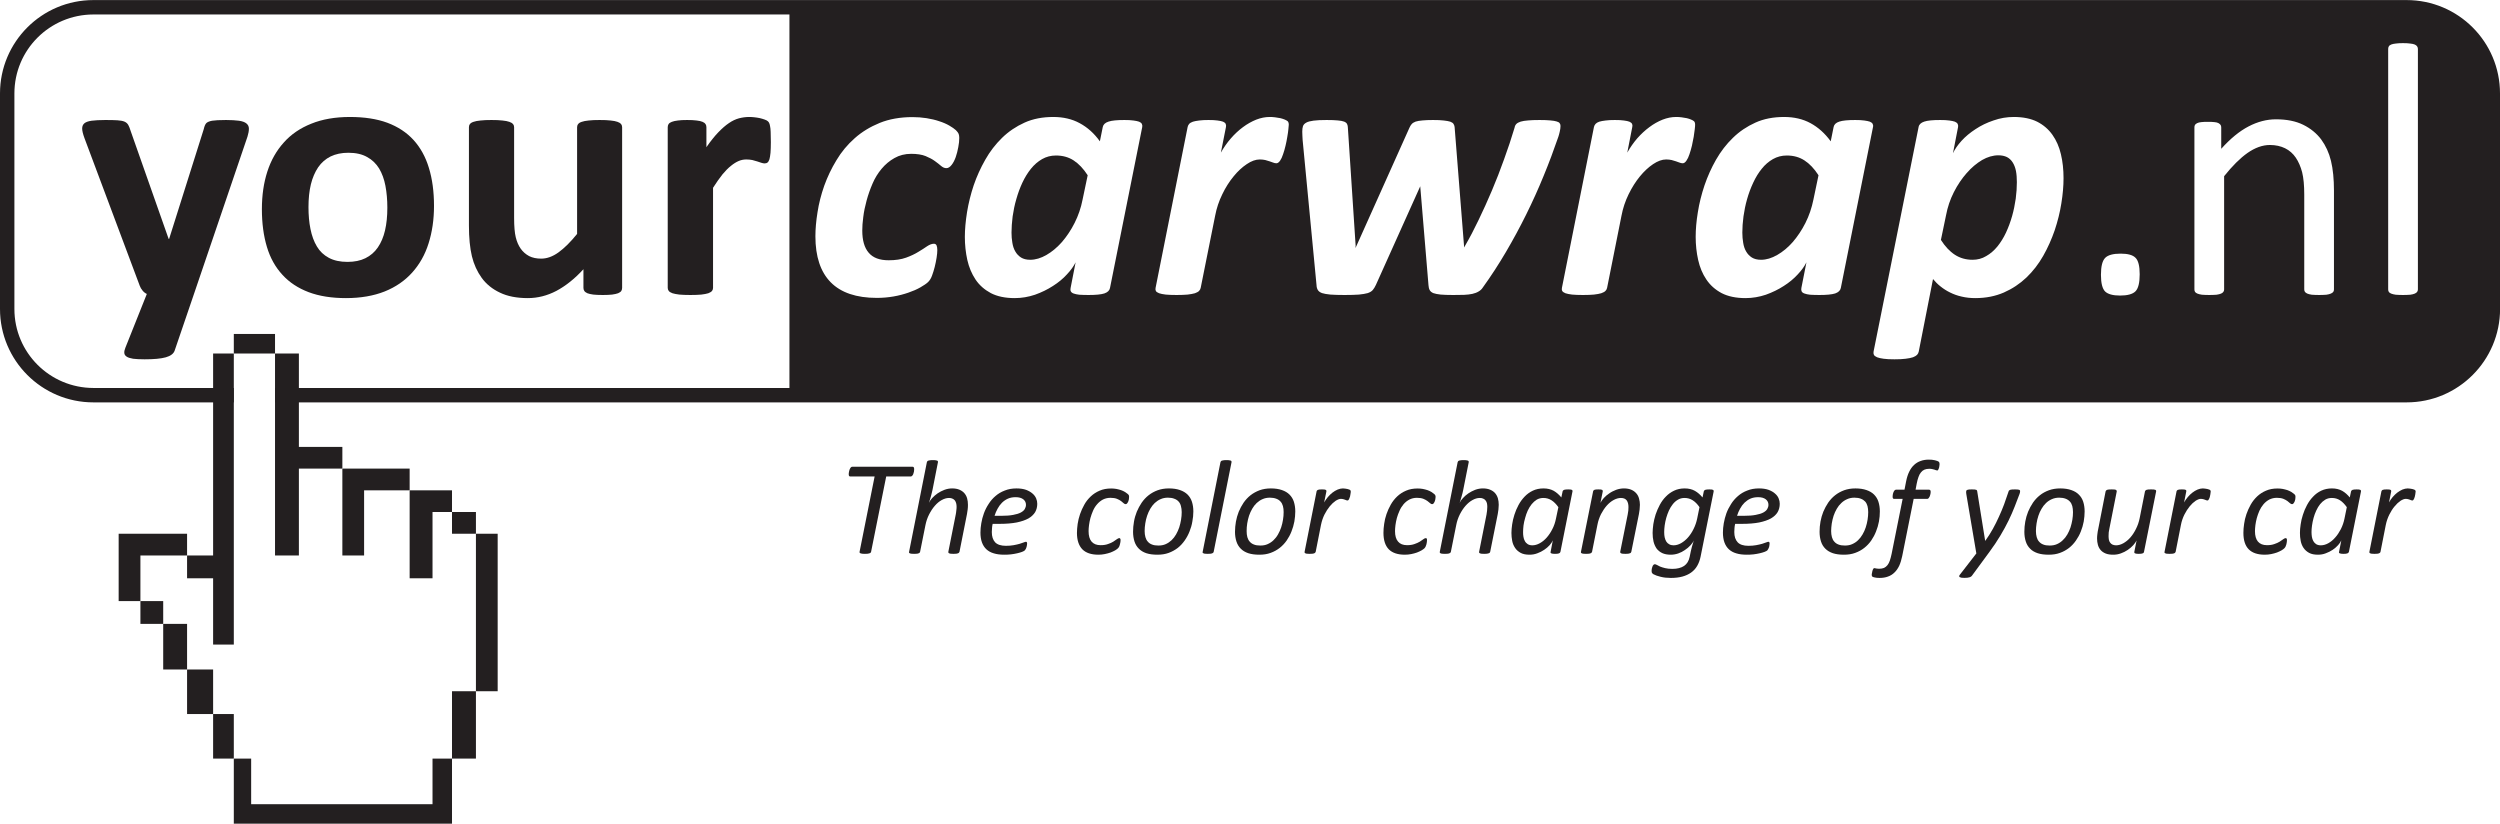 <?xml version="1.0" encoding="UTF-8"?>
<svg xmlns="http://www.w3.org/2000/svg" xmlns:xlink="http://www.w3.org/1999/xlink" width="138.34pt" height="45.58pt" viewBox="0 0 138.34 45.58" version="1.1">
<defs>
<clipPath id="clip1">
  <path d="M 12 41 L 26 41 L 26 45.578 L 12 45.578 Z M 12 41 "/>
</clipPath>
<clipPath id="clip2">
  <path d="M 0 0 L 138.34 0 L 138.34 23 L 0 23 Z M 0 0 "/>
</clipPath>
</defs>
<g id="surface1">
<path style=" stroke:none;fill-rule:nonzero;fill:rgb(13.699%,12.199%,12.5%);fill-opacity:1;" d="M 50.586 25.957 C 50.586 25.973 50.586 25.992 50.582 26.02 C 50.582 26.043 50.578 26.07 50.574 26.102 C 50.566 26.133 50.559 26.164 50.547 26.195 C 50.539 26.23 50.527 26.258 50.512 26.281 C 50.496 26.309 50.477 26.328 50.457 26.344 C 50.438 26.359 50.414 26.367 50.391 26.367 L 49.039 26.367 L 48.203 30.531 C 48.199 30.551 48.191 30.566 48.176 30.582 C 48.164 30.598 48.145 30.609 48.117 30.617 C 48.09 30.625 48.055 30.633 48.016 30.641 C 47.973 30.645 47.922 30.648 47.859 30.648 C 47.797 30.648 47.746 30.645 47.707 30.641 C 47.668 30.633 47.637 30.625 47.613 30.617 C 47.594 30.609 47.578 30.598 47.57 30.582 C 47.562 30.566 47.562 30.551 47.566 30.531 L 48.398 26.367 L 47.055 26.367 C 47.02 26.367 46.996 26.355 46.984 26.336 C 46.973 26.312 46.965 26.281 46.965 26.242 C 46.965 26.227 46.969 26.203 46.969 26.176 C 46.973 26.152 46.98 26.121 46.984 26.09 C 46.992 26.059 47 26.027 47.008 25.996 C 47.02 25.969 47.031 25.941 47.047 25.914 C 47.062 25.887 47.078 25.867 47.098 25.852 C 47.113 25.836 47.137 25.828 47.16 25.828 L 50.5 25.828 C 50.531 25.828 50.555 25.84 50.566 25.863 C 50.578 25.887 50.586 25.918 50.586 25.957 "/>
<path style=" stroke:none;fill-rule:nonzero;fill:rgb(13.699%,12.199%,12.5%);fill-opacity:1;" d="M 53.094 30.535 C 53.086 30.555 53.078 30.57 53.066 30.582 C 53.055 30.598 53.035 30.609 53.008 30.617 C 52.984 30.629 52.949 30.637 52.91 30.641 C 52.871 30.645 52.82 30.648 52.758 30.648 C 52.699 30.648 52.652 30.645 52.613 30.641 C 52.574 30.637 52.543 30.629 52.523 30.617 C 52.504 30.609 52.488 30.598 52.48 30.582 C 52.477 30.57 52.473 30.555 52.477 30.535 L 52.887 28.473 C 52.902 28.406 52.91 28.336 52.918 28.254 C 52.93 28.176 52.934 28.105 52.934 28.043 C 52.934 27.973 52.926 27.906 52.91 27.848 C 52.895 27.789 52.871 27.738 52.84 27.695 C 52.805 27.652 52.762 27.617 52.707 27.594 C 52.656 27.566 52.59 27.555 52.516 27.555 C 52.383 27.555 52.25 27.594 52.109 27.672 C 51.973 27.746 51.848 27.852 51.73 27.988 C 51.613 28.121 51.508 28.281 51.414 28.465 C 51.32 28.648 51.254 28.844 51.211 29.055 L 50.914 30.535 C 50.91 30.555 50.902 30.57 50.891 30.582 C 50.879 30.598 50.859 30.609 50.832 30.617 C 50.809 30.629 50.777 30.637 50.734 30.641 C 50.695 30.645 50.645 30.648 50.586 30.648 C 50.523 30.648 50.473 30.645 50.434 30.641 C 50.398 30.637 50.367 30.629 50.344 30.617 C 50.324 30.609 50.312 30.598 50.305 30.582 C 50.297 30.57 50.297 30.555 50.305 30.535 L 51.289 25.578 C 51.293 25.559 51.301 25.543 51.312 25.527 C 51.324 25.512 51.344 25.5 51.371 25.488 C 51.395 25.48 51.43 25.473 51.469 25.469 C 51.512 25.461 51.562 25.461 51.625 25.461 C 51.684 25.461 51.73 25.461 51.77 25.469 C 51.809 25.473 51.84 25.48 51.859 25.488 C 51.879 25.5 51.895 25.512 51.898 25.527 C 51.902 25.543 51.906 25.559 51.902 25.578 L 51.605 27.09 C 51.594 27.152 51.578 27.219 51.559 27.285 C 51.543 27.352 51.527 27.418 51.508 27.484 C 51.488 27.547 51.469 27.609 51.453 27.672 C 51.434 27.73 51.414 27.781 51.402 27.824 C 51.441 27.738 51.504 27.648 51.586 27.559 C 51.672 27.465 51.77 27.379 51.883 27.301 C 51.996 27.223 52.121 27.16 52.262 27.105 C 52.398 27.055 52.539 27.027 52.684 27.027 C 52.844 27.027 52.977 27.051 53.09 27.098 C 53.199 27.145 53.289 27.207 53.359 27.285 C 53.43 27.367 53.484 27.461 53.516 27.574 C 53.547 27.684 53.562 27.805 53.562 27.934 C 53.562 28.023 53.559 28.109 53.547 28.191 C 53.539 28.277 53.523 28.363 53.508 28.449 L 53.094 30.535 "/>
<path style=" stroke:none;fill-rule:nonzero;fill:rgb(13.699%,12.199%,12.5%);fill-opacity:1;" d="M 56.773 27.934 C 56.773 27.809 56.723 27.707 56.625 27.629 C 56.523 27.551 56.383 27.512 56.199 27.512 C 56.039 27.512 55.898 27.539 55.773 27.594 C 55.652 27.648 55.539 27.727 55.445 27.82 C 55.352 27.914 55.27 28.023 55.203 28.148 C 55.133 28.273 55.078 28.402 55.035 28.543 L 55.414 28.543 C 55.672 28.543 55.891 28.527 56.066 28.492 C 56.238 28.461 56.379 28.418 56.484 28.363 C 56.59 28.305 56.664 28.242 56.707 28.168 C 56.75 28.094 56.773 28.016 56.773 27.934 Z M 57.398 27.879 C 57.398 28.047 57.359 28.203 57.281 28.34 C 57.199 28.473 57.078 28.59 56.91 28.688 C 56.742 28.781 56.527 28.855 56.266 28.91 C 56 28.961 55.688 28.988 55.32 28.988 L 54.93 28.988 C 54.91 29.07 54.898 29.148 54.895 29.223 C 54.887 29.301 54.883 29.371 54.883 29.441 C 54.883 29.688 54.945 29.875 55.066 30.008 C 55.191 30.137 55.387 30.203 55.664 30.203 C 55.82 30.203 55.965 30.191 56.09 30.168 C 56.215 30.145 56.324 30.121 56.418 30.094 C 56.512 30.066 56.586 30.039 56.645 30.016 C 56.707 29.992 56.746 29.98 56.77 29.98 C 56.789 29.98 56.809 29.988 56.82 30.004 C 56.828 30.02 56.836 30.043 56.836 30.074 C 56.836 30.098 56.832 30.129 56.828 30.164 C 56.824 30.199 56.816 30.234 56.805 30.27 C 56.797 30.305 56.781 30.34 56.766 30.371 C 56.75 30.402 56.73 30.43 56.711 30.453 C 56.684 30.48 56.629 30.512 56.555 30.539 C 56.48 30.566 56.391 30.594 56.285 30.617 C 56.184 30.641 56.07 30.66 55.945 30.676 C 55.82 30.691 55.699 30.695 55.574 30.695 C 55.352 30.695 55.16 30.672 54.996 30.621 C 54.828 30.574 54.691 30.496 54.582 30.395 C 54.473 30.293 54.391 30.164 54.336 30.012 C 54.281 29.859 54.254 29.676 54.254 29.469 C 54.254 29.309 54.27 29.137 54.301 28.953 C 54.332 28.77 54.379 28.586 54.445 28.406 C 54.512 28.223 54.598 28.051 54.707 27.887 C 54.812 27.719 54.938 27.574 55.086 27.449 C 55.234 27.32 55.402 27.219 55.598 27.145 C 55.789 27.066 56.008 27.027 56.25 27.027 C 56.457 27.027 56.633 27.055 56.777 27.105 C 56.922 27.16 57.039 27.227 57.133 27.309 C 57.227 27.387 57.293 27.48 57.336 27.578 C 57.379 27.68 57.398 27.777 57.398 27.879 "/>
<path style=" stroke:none;fill-rule:nonzero;fill:rgb(13.699%,12.199%,12.5%);fill-opacity:1;" d="M 62.48 27.488 C 62.48 27.531 62.477 27.578 62.469 27.625 C 62.461 27.672 62.445 27.715 62.43 27.758 C 62.41 27.797 62.391 27.832 62.367 27.859 C 62.344 27.887 62.316 27.898 62.289 27.898 C 62.254 27.898 62.219 27.883 62.18 27.848 C 62.145 27.812 62.094 27.77 62.035 27.727 C 61.973 27.68 61.898 27.641 61.805 27.602 C 61.711 27.566 61.594 27.547 61.449 27.547 C 61.289 27.547 61.152 27.582 61.027 27.645 C 60.906 27.711 60.801 27.797 60.711 27.902 C 60.617 28.008 60.543 28.125 60.484 28.262 C 60.426 28.395 60.379 28.527 60.34 28.664 C 60.305 28.801 60.277 28.934 60.262 29.059 C 60.246 29.188 60.238 29.297 60.238 29.391 C 60.238 29.645 60.293 29.84 60.402 29.969 C 60.516 30.102 60.68 30.168 60.902 30.168 C 61.062 30.168 61.199 30.148 61.312 30.105 C 61.43 30.066 61.527 30.023 61.605 29.973 C 61.688 29.922 61.754 29.875 61.805 29.836 C 61.855 29.797 61.902 29.777 61.941 29.777 C 61.961 29.777 61.977 29.785 61.988 29.805 C 62 29.824 62.008 29.852 62.008 29.883 C 62.008 29.914 62.004 29.949 62 29.992 C 61.992 30.031 61.984 30.074 61.973 30.117 C 61.965 30.16 61.949 30.199 61.934 30.238 C 61.918 30.273 61.895 30.309 61.863 30.34 C 61.836 30.371 61.781 30.406 61.711 30.453 C 61.637 30.496 61.547 30.535 61.453 30.574 C 61.352 30.609 61.246 30.637 61.133 30.66 C 61.02 30.684 60.902 30.695 60.781 30.695 C 60.383 30.695 60.086 30.594 59.891 30.395 C 59.695 30.191 59.594 29.887 59.594 29.488 C 59.594 29.336 59.609 29.172 59.633 28.992 C 59.66 28.812 59.703 28.633 59.766 28.449 C 59.828 28.27 59.906 28.094 60.004 27.922 C 60.098 27.75 60.219 27.602 60.359 27.469 C 60.5 27.336 60.664 27.23 60.848 27.152 C 61.035 27.07 61.246 27.031 61.488 27.031 C 61.586 27.031 61.68 27.039 61.773 27.055 C 61.863 27.074 61.949 27.094 62.031 27.121 C 62.109 27.148 62.184 27.184 62.25 27.223 C 62.316 27.266 62.363 27.301 62.402 27.332 C 62.438 27.363 62.461 27.391 62.469 27.414 C 62.477 27.438 62.48 27.461 62.48 27.488 "/>
<path style=" stroke:none;fill-rule:nonzero;fill:rgb(13.699%,12.199%,12.5%);fill-opacity:1;" d="M 65.391 28.34 C 65.391 28.215 65.375 28.102 65.348 28.004 C 65.324 27.906 65.281 27.82 65.219 27.754 C 65.16 27.688 65.082 27.633 64.98 27.598 C 64.887 27.559 64.766 27.539 64.629 27.539 C 64.48 27.539 64.344 27.566 64.223 27.621 C 64.102 27.672 63.996 27.746 63.898 27.836 C 63.805 27.926 63.723 28.031 63.652 28.152 C 63.582 28.273 63.523 28.402 63.477 28.539 C 63.43 28.676 63.398 28.816 63.375 28.965 C 63.352 29.109 63.34 29.25 63.34 29.387 C 63.34 29.512 63.355 29.621 63.383 29.723 C 63.41 29.82 63.453 29.906 63.516 29.973 C 63.574 30.043 63.652 30.098 63.75 30.133 C 63.844 30.172 63.965 30.188 64.102 30.188 C 64.254 30.188 64.387 30.164 64.508 30.109 C 64.629 30.055 64.734 29.984 64.832 29.891 C 64.926 29.801 65.008 29.695 65.078 29.574 C 65.148 29.453 65.207 29.32 65.254 29.184 C 65.297 29.047 65.332 28.902 65.355 28.762 C 65.379 28.617 65.391 28.477 65.391 28.34 Z M 66.035 28.301 C 66.035 28.484 66.016 28.672 65.98 28.859 C 65.949 29.051 65.895 29.234 65.824 29.41 C 65.754 29.59 65.664 29.754 65.555 29.91 C 65.445 30.066 65.32 30.203 65.172 30.32 C 65.023 30.434 64.855 30.527 64.672 30.594 C 64.484 30.664 64.277 30.695 64.047 30.695 C 63.809 30.695 63.605 30.668 63.434 30.613 C 63.266 30.555 63.129 30.473 63.02 30.363 C 62.91 30.254 62.828 30.121 62.777 29.961 C 62.727 29.805 62.699 29.625 62.699 29.426 C 62.699 29.242 62.715 29.055 62.75 28.863 C 62.781 28.676 62.836 28.492 62.906 28.316 C 62.98 28.141 63.07 27.973 63.176 27.816 C 63.285 27.66 63.41 27.523 63.559 27.406 C 63.707 27.289 63.871 27.199 64.059 27.129 C 64.246 27.062 64.453 27.027 64.684 27.027 C 64.922 27.027 65.125 27.059 65.293 27.117 C 65.465 27.176 65.602 27.258 65.715 27.367 C 65.824 27.477 65.906 27.609 65.957 27.766 C 66.008 27.926 66.035 28.102 66.035 28.301 "/>
<path style=" stroke:none;fill-rule:nonzero;fill:rgb(13.699%,12.199%,12.5%);fill-opacity:1;" d="M 67.16 30.535 C 67.156 30.555 67.148 30.57 67.137 30.582 C 67.121 30.598 67.105 30.609 67.078 30.617 C 67.055 30.629 67.023 30.637 66.98 30.641 C 66.941 30.645 66.891 30.648 66.832 30.648 C 66.77 30.648 66.719 30.645 66.68 30.641 C 66.645 30.637 66.613 30.629 66.594 30.617 C 66.57 30.609 66.559 30.598 66.551 30.582 C 66.543 30.57 66.543 30.555 66.551 30.535 L 67.535 25.578 C 67.539 25.559 67.547 25.543 67.559 25.527 C 67.57 25.512 67.59 25.5 67.617 25.488 C 67.641 25.48 67.676 25.473 67.715 25.469 C 67.758 25.461 67.809 25.461 67.871 25.461 C 67.93 25.461 67.977 25.461 68.016 25.469 C 68.055 25.473 68.086 25.48 68.105 25.488 C 68.125 25.5 68.141 25.512 68.145 25.527 C 68.148 25.543 68.152 25.559 68.148 25.578 L 67.16 30.535 "/>
<path style=" stroke:none;fill-rule:nonzero;fill:rgb(13.699%,12.199%,12.5%);fill-opacity:1;" d="M 71.031 28.34 C 71.031 28.215 71.02 28.102 70.992 28.004 C 70.965 27.906 70.922 27.82 70.859 27.754 C 70.801 27.688 70.723 27.633 70.625 27.598 C 70.527 27.559 70.406 27.539 70.27 27.539 C 70.121 27.539 69.984 27.566 69.863 27.621 C 69.742 27.672 69.637 27.746 69.539 27.836 C 69.445 27.926 69.363 28.031 69.293 28.152 C 69.223 28.273 69.164 28.402 69.117 28.539 C 69.074 28.676 69.039 28.816 69.016 28.965 C 68.992 29.109 68.984 29.25 68.984 29.387 C 68.984 29.512 68.996 29.621 69.023 29.723 C 69.051 29.82 69.094 29.906 69.156 29.973 C 69.215 30.043 69.293 30.098 69.391 30.133 C 69.488 30.172 69.605 30.188 69.742 30.188 C 69.895 30.188 70.031 30.164 70.148 30.109 C 70.27 30.055 70.379 29.984 70.473 29.891 C 70.566 29.801 70.652 29.695 70.719 29.574 C 70.789 29.453 70.848 29.32 70.895 29.184 C 70.941 29.047 70.973 28.902 70.996 28.762 C 71.02 28.617 71.031 28.477 71.031 28.34 Z M 71.676 28.301 C 71.676 28.484 71.656 28.672 71.625 28.859 C 71.59 29.051 71.535 29.234 71.465 29.41 C 71.395 29.59 71.305 29.754 71.199 29.91 C 71.09 30.066 70.961 30.203 70.812 30.32 C 70.664 30.434 70.5 30.527 70.312 30.594 C 70.125 30.664 69.918 30.695 69.688 30.695 C 69.449 30.695 69.246 30.668 69.078 30.613 C 68.906 30.555 68.77 30.473 68.66 30.363 C 68.551 30.254 68.469 30.121 68.418 29.961 C 68.367 29.805 68.34 29.625 68.34 29.426 C 68.34 29.242 68.359 29.055 68.391 28.863 C 68.426 28.676 68.477 28.492 68.547 28.316 C 68.621 28.141 68.711 27.973 68.816 27.816 C 68.926 27.66 69.051 27.523 69.199 27.406 C 69.348 27.289 69.516 27.199 69.699 27.129 C 69.887 27.062 70.094 27.027 70.324 27.027 C 70.562 27.027 70.766 27.059 70.934 27.117 C 71.105 27.176 71.246 27.258 71.355 27.367 C 71.465 27.477 71.547 27.609 71.598 27.766 C 71.648 27.926 71.676 28.102 71.676 28.301 "/>
<path style=" stroke:none;fill-rule:nonzero;fill:rgb(13.699%,12.199%,12.5%);fill-opacity:1;" d="M 74.746 27.199 C 74.746 27.211 74.746 27.227 74.742 27.258 C 74.738 27.285 74.734 27.316 74.727 27.355 C 74.723 27.391 74.715 27.43 74.707 27.469 C 74.695 27.508 74.684 27.547 74.668 27.578 C 74.656 27.613 74.641 27.641 74.621 27.664 C 74.605 27.684 74.59 27.695 74.57 27.695 C 74.547 27.695 74.527 27.691 74.504 27.684 C 74.48 27.676 74.453 27.664 74.426 27.652 C 74.398 27.641 74.363 27.629 74.328 27.621 C 74.289 27.613 74.246 27.605 74.199 27.605 C 74.113 27.605 74.016 27.645 73.906 27.715 C 73.797 27.789 73.688 27.891 73.582 28.02 C 73.477 28.148 73.379 28.301 73.289 28.477 C 73.203 28.652 73.141 28.84 73.098 29.047 L 72.805 30.535 C 72.797 30.555 72.789 30.57 72.777 30.582 C 72.766 30.598 72.746 30.609 72.723 30.617 C 72.699 30.629 72.664 30.637 72.621 30.641 C 72.582 30.645 72.531 30.648 72.473 30.648 C 72.41 30.648 72.359 30.645 72.324 30.641 C 72.285 30.637 72.254 30.629 72.234 30.617 C 72.215 30.609 72.199 30.598 72.195 30.582 C 72.188 30.57 72.188 30.555 72.191 30.535 L 72.855 27.191 C 72.855 27.176 72.863 27.16 72.879 27.145 C 72.891 27.129 72.906 27.117 72.934 27.105 C 72.957 27.098 72.988 27.09 73.023 27.086 C 73.059 27.082 73.102 27.082 73.152 27.082 C 73.203 27.082 73.246 27.082 73.281 27.086 C 73.312 27.09 73.34 27.098 73.355 27.105 C 73.375 27.117 73.387 27.129 73.395 27.145 C 73.398 27.16 73.398 27.176 73.398 27.191 L 73.273 27.801 C 73.332 27.699 73.398 27.602 73.477 27.508 C 73.555 27.414 73.641 27.332 73.73 27.262 C 73.824 27.191 73.918 27.133 74.02 27.09 C 74.117 27.051 74.219 27.027 74.312 27.027 C 74.355 27.027 74.398 27.031 74.441 27.039 C 74.484 27.043 74.523 27.051 74.562 27.059 C 74.598 27.07 74.633 27.078 74.66 27.09 C 74.688 27.102 74.711 27.113 74.723 27.129 C 74.738 27.145 74.746 27.168 74.746 27.199 "/>
<path style=" stroke:none;fill-rule:nonzero;fill:rgb(13.699%,12.199%,12.5%);fill-opacity:1;" d="M 79.441 27.488 C 79.441 27.531 79.434 27.578 79.426 27.625 C 79.418 27.672 79.406 27.715 79.387 27.758 C 79.371 27.797 79.348 27.832 79.328 27.859 C 79.301 27.887 79.277 27.898 79.246 27.898 C 79.211 27.898 79.176 27.883 79.141 27.848 C 79.102 27.812 79.051 27.77 78.992 27.727 C 78.93 27.68 78.855 27.641 78.762 27.602 C 78.668 27.566 78.551 27.547 78.406 27.547 C 78.25 27.547 78.109 27.582 77.988 27.645 C 77.863 27.711 77.758 27.797 77.668 27.902 C 77.578 28.008 77.504 28.125 77.445 28.262 C 77.383 28.395 77.336 28.527 77.297 28.664 C 77.262 28.801 77.234 28.934 77.219 29.059 C 77.203 29.188 77.195 29.297 77.195 29.391 C 77.195 29.645 77.25 29.84 77.363 29.969 C 77.473 30.102 77.641 30.168 77.859 30.168 C 78.02 30.168 78.156 30.148 78.273 30.105 C 78.387 30.066 78.484 30.023 78.566 29.973 C 78.645 29.922 78.711 29.875 78.766 29.836 C 78.816 29.797 78.859 29.777 78.902 29.777 C 78.922 29.777 78.938 29.785 78.949 29.805 C 78.961 29.824 78.965 29.852 78.965 29.883 C 78.965 29.914 78.961 29.949 78.957 29.992 C 78.953 30.031 78.945 30.074 78.934 30.117 C 78.922 30.16 78.906 30.199 78.891 30.238 C 78.875 30.273 78.852 30.309 78.824 30.34 C 78.793 30.371 78.742 30.406 78.668 30.453 C 78.594 30.496 78.508 30.535 78.41 30.574 C 78.312 30.609 78.207 30.637 78.094 30.66 C 77.977 30.684 77.859 30.695 77.738 30.695 C 77.344 30.695 77.043 30.594 76.848 30.395 C 76.652 30.191 76.555 29.887 76.555 29.488 C 76.555 29.336 76.566 29.172 76.594 28.992 C 76.617 28.812 76.66 28.633 76.723 28.449 C 76.785 28.27 76.863 28.094 76.961 27.922 C 77.059 27.75 77.176 27.602 77.316 27.469 C 77.457 27.336 77.621 27.23 77.805 27.152 C 77.992 27.07 78.207 27.031 78.445 27.031 C 78.543 27.031 78.641 27.039 78.73 27.055 C 78.824 27.074 78.906 27.094 78.988 27.121 C 79.07 27.148 79.141 27.184 79.207 27.223 C 79.273 27.266 79.324 27.301 79.359 27.332 C 79.395 27.363 79.418 27.391 79.426 27.414 C 79.434 27.438 79.441 27.461 79.441 27.488 "/>
<path style=" stroke:none;fill-rule:nonzero;fill:rgb(13.699%,12.199%,12.5%);fill-opacity:1;" d="M 82.461 30.535 C 82.457 30.555 82.449 30.57 82.438 30.582 C 82.422 30.598 82.406 30.609 82.379 30.617 C 82.352 30.629 82.32 30.637 82.281 30.641 C 82.238 30.645 82.191 30.648 82.129 30.648 C 82.07 30.648 82.02 30.645 81.98 30.641 C 81.945 30.637 81.914 30.629 81.895 30.617 C 81.871 30.609 81.859 30.598 81.852 30.582 C 81.844 30.57 81.844 30.555 81.848 30.535 L 82.258 28.473 C 82.27 28.406 82.281 28.336 82.289 28.254 C 82.297 28.176 82.301 28.105 82.301 28.043 C 82.301 27.973 82.293 27.906 82.281 27.848 C 82.266 27.789 82.242 27.738 82.207 27.695 C 82.176 27.652 82.133 27.617 82.078 27.594 C 82.027 27.566 81.961 27.555 81.883 27.555 C 81.754 27.555 81.617 27.594 81.48 27.672 C 81.344 27.746 81.219 27.852 81.098 27.988 C 80.98 28.121 80.875 28.281 80.781 28.465 C 80.691 28.648 80.621 28.844 80.582 29.055 L 80.285 30.535 C 80.281 30.555 80.273 30.57 80.258 30.582 C 80.246 30.598 80.227 30.609 80.203 30.617 C 80.18 30.629 80.145 30.637 80.105 30.641 C 80.066 30.645 80.016 30.648 79.957 30.648 C 79.895 30.648 79.844 30.645 79.805 30.641 C 79.766 30.637 79.734 30.629 79.715 30.617 C 79.695 30.609 79.68 30.598 79.676 30.582 C 79.668 30.57 79.668 30.555 79.672 30.535 L 80.66 25.578 C 80.664 25.559 80.672 25.543 80.684 25.527 C 80.695 25.512 80.715 25.5 80.738 25.488 C 80.766 25.48 80.797 25.473 80.84 25.469 C 80.879 25.461 80.93 25.461 80.992 25.461 C 81.051 25.461 81.102 25.461 81.141 25.469 C 81.176 25.473 81.207 25.48 81.227 25.488 C 81.25 25.5 81.262 25.512 81.27 25.527 C 81.273 25.543 81.273 25.559 81.273 25.578 L 80.973 27.09 C 80.961 27.152 80.949 27.219 80.93 27.285 C 80.914 27.352 80.895 27.418 80.875 27.484 C 80.855 27.547 80.84 27.609 80.82 27.672 C 80.801 27.73 80.785 27.781 80.77 27.824 C 80.809 27.738 80.871 27.648 80.957 27.559 C 81.039 27.465 81.141 27.379 81.254 27.301 C 81.367 27.223 81.492 27.16 81.629 27.105 C 81.766 27.055 81.906 27.027 82.055 27.027 C 82.211 27.027 82.348 27.051 82.457 27.098 C 82.57 27.145 82.66 27.207 82.73 27.285 C 82.801 27.367 82.852 27.461 82.887 27.574 C 82.918 27.684 82.934 27.805 82.934 27.934 C 82.934 28.023 82.926 28.109 82.918 28.191 C 82.906 28.277 82.895 28.363 82.879 28.449 L 82.461 30.535 "/>
<path style=" stroke:none;fill-rule:nonzero;fill:rgb(13.699%,12.199%,12.5%);fill-opacity:1;" d="M 86.234 28.066 C 86.117 27.898 85.992 27.77 85.855 27.684 C 85.723 27.598 85.57 27.555 85.402 27.555 C 85.27 27.555 85.148 27.586 85.039 27.648 C 84.934 27.715 84.84 27.797 84.758 27.898 C 84.672 28.004 84.602 28.121 84.539 28.254 C 84.48 28.387 84.43 28.523 84.395 28.664 C 84.352 28.805 84.324 28.945 84.305 29.078 C 84.289 29.215 84.281 29.34 84.281 29.445 C 84.281 29.535 84.285 29.621 84.301 29.703 C 84.312 29.789 84.34 29.867 84.379 29.938 C 84.414 30.008 84.469 30.066 84.535 30.109 C 84.602 30.152 84.688 30.176 84.793 30.176 C 84.93 30.176 85.066 30.137 85.203 30.062 C 85.344 29.984 85.469 29.883 85.59 29.746 C 85.707 29.613 85.812 29.457 85.902 29.277 C 85.996 29.098 86.062 28.898 86.105 28.68 Z M 86.348 30.535 C 86.34 30.574 86.312 30.605 86.27 30.621 C 86.223 30.641 86.148 30.648 86.043 30.648 C 85.996 30.648 85.953 30.645 85.922 30.641 C 85.891 30.637 85.863 30.629 85.844 30.621 C 85.824 30.613 85.809 30.602 85.805 30.586 C 85.797 30.574 85.797 30.555 85.805 30.535 L 85.926 29.902 C 85.895 29.98 85.836 30.07 85.754 30.164 C 85.668 30.258 85.57 30.344 85.453 30.422 C 85.34 30.5 85.211 30.566 85.07 30.617 C 84.926 30.672 84.785 30.695 84.641 30.695 C 84.441 30.695 84.277 30.664 84.148 30.594 C 84.02 30.523 83.914 30.434 83.84 30.32 C 83.762 30.203 83.707 30.078 83.68 29.934 C 83.652 29.789 83.637 29.641 83.637 29.492 C 83.637 29.352 83.652 29.195 83.676 29.02 C 83.703 28.844 83.742 28.664 83.801 28.484 C 83.859 28.301 83.934 28.121 84.027 27.949 C 84.121 27.773 84.234 27.621 84.363 27.484 C 84.496 27.344 84.648 27.234 84.82 27.152 C 84.992 27.07 85.191 27.027 85.41 27.027 C 85.633 27.027 85.82 27.074 85.977 27.16 C 86.133 27.25 86.273 27.375 86.398 27.527 L 86.469 27.191 C 86.477 27.152 86.508 27.125 86.551 27.105 C 86.598 27.09 86.672 27.082 86.773 27.082 C 86.82 27.082 86.863 27.082 86.895 27.086 C 86.93 27.09 86.957 27.098 86.977 27.105 C 86.996 27.117 87.008 27.129 87.012 27.145 C 87.02 27.16 87.02 27.176 87.016 27.191 L 86.348 30.535 "/>
<path style=" stroke:none;fill-rule:nonzero;fill:rgb(13.699%,12.199%,12.5%);fill-opacity:1;" d="M 90.746 27.934 C 90.746 28.02 90.738 28.105 90.73 28.191 C 90.719 28.273 90.707 28.359 90.691 28.449 L 90.27 30.535 C 90.266 30.555 90.258 30.57 90.246 30.582 C 90.234 30.598 90.215 30.609 90.191 30.617 C 90.164 30.629 90.133 30.637 90.094 30.641 C 90.051 30.645 90.004 30.648 89.941 30.648 C 89.883 30.648 89.832 30.645 89.793 30.641 C 89.754 30.637 89.727 30.629 89.703 30.617 C 89.684 30.609 89.668 30.598 89.664 30.582 C 89.656 30.57 89.656 30.555 89.656 30.535 L 90.07 28.473 C 90.086 28.395 90.098 28.32 90.105 28.25 C 90.109 28.176 90.113 28.113 90.113 28.059 C 90.113 27.91 90.082 27.785 90.02 27.695 C 89.953 27.602 89.844 27.555 89.695 27.555 C 89.562 27.555 89.43 27.594 89.293 27.668 C 89.156 27.742 89.027 27.848 88.91 27.98 C 88.793 28.113 88.688 28.27 88.594 28.449 C 88.504 28.633 88.434 28.828 88.395 29.043 L 88.098 30.535 C 88.09 30.555 88.082 30.57 88.07 30.582 C 88.059 30.598 88.039 30.609 88.016 30.617 C 87.988 30.629 87.957 30.637 87.914 30.641 C 87.875 30.645 87.824 30.648 87.766 30.648 C 87.703 30.648 87.656 30.645 87.617 30.641 C 87.578 30.637 87.547 30.629 87.527 30.617 C 87.508 30.609 87.492 30.598 87.484 30.582 C 87.48 30.57 87.48 30.555 87.484 30.535 L 88.156 27.191 C 88.156 27.176 88.164 27.16 88.176 27.145 C 88.188 27.129 88.203 27.117 88.227 27.105 C 88.25 27.098 88.281 27.09 88.316 27.086 C 88.352 27.082 88.395 27.082 88.445 27.082 C 88.496 27.082 88.539 27.082 88.574 27.086 C 88.605 27.09 88.633 27.098 88.652 27.105 C 88.668 27.117 88.68 27.129 88.688 27.145 C 88.691 27.16 88.691 27.176 88.691 27.191 L 88.562 27.828 C 88.602 27.746 88.66 27.656 88.746 27.562 C 88.828 27.469 88.93 27.383 89.047 27.305 C 89.16 27.223 89.289 27.16 89.43 27.105 C 89.57 27.055 89.715 27.027 89.863 27.027 C 90.031 27.027 90.168 27.055 90.281 27.105 C 90.395 27.156 90.48 27.223 90.551 27.305 C 90.621 27.387 90.672 27.484 90.699 27.594 C 90.73 27.703 90.746 27.816 90.746 27.934 "/>
<path style=" stroke:none;fill-rule:nonzero;fill:rgb(13.699%,12.199%,12.5%);fill-opacity:1;" d="M 94.043 28.066 C 93.93 27.898 93.805 27.77 93.668 27.684 C 93.535 27.598 93.383 27.555 93.215 27.555 C 93.082 27.555 92.961 27.586 92.855 27.648 C 92.746 27.711 92.652 27.793 92.57 27.895 C 92.488 27.996 92.414 28.117 92.352 28.25 C 92.293 28.383 92.242 28.52 92.203 28.66 C 92.164 28.797 92.137 28.938 92.117 29.074 C 92.098 29.211 92.09 29.336 92.09 29.445 C 92.09 29.555 92.098 29.652 92.117 29.738 C 92.137 29.828 92.168 29.906 92.207 29.969 C 92.246 30.031 92.301 30.082 92.367 30.117 C 92.434 30.156 92.512 30.176 92.605 30.176 C 92.742 30.176 92.879 30.137 93.016 30.062 C 93.152 29.984 93.281 29.883 93.402 29.746 C 93.52 29.613 93.625 29.457 93.715 29.273 C 93.805 29.094 93.875 28.895 93.918 28.68 Z M 94.105 30.797 C 94.066 30.996 94 31.168 93.914 31.316 C 93.828 31.465 93.715 31.586 93.578 31.684 C 93.441 31.781 93.281 31.855 93.094 31.906 C 92.906 31.957 92.695 31.98 92.457 31.98 C 92.254 31.98 92.066 31.961 91.895 31.918 C 91.727 31.879 91.59 31.828 91.488 31.773 C 91.453 31.746 91.426 31.723 91.414 31.699 C 91.402 31.676 91.395 31.648 91.395 31.609 C 91.395 31.594 91.395 31.574 91.395 31.547 C 91.398 31.52 91.402 31.492 91.406 31.465 C 91.41 31.438 91.418 31.41 91.43 31.379 C 91.438 31.352 91.449 31.324 91.461 31.301 C 91.477 31.277 91.492 31.258 91.512 31.242 C 91.531 31.23 91.551 31.223 91.574 31.223 C 91.605 31.223 91.641 31.238 91.688 31.262 C 91.73 31.289 91.789 31.316 91.863 31.352 C 91.938 31.383 92.031 31.41 92.141 31.438 C 92.25 31.465 92.387 31.48 92.547 31.48 C 92.68 31.48 92.801 31.465 92.906 31.438 C 93.016 31.41 93.109 31.371 93.191 31.316 C 93.27 31.262 93.336 31.191 93.387 31.109 C 93.438 31.023 93.477 30.926 93.5 30.809 C 93.543 30.582 93.586 30.398 93.625 30.25 C 93.668 30.102 93.703 29.984 93.73 29.902 C 93.691 29.996 93.629 30.086 93.539 30.18 C 93.453 30.273 93.355 30.359 93.238 30.434 C 93.129 30.512 93.004 30.578 92.867 30.625 C 92.73 30.672 92.594 30.695 92.449 30.695 C 92.266 30.695 92.105 30.664 91.98 30.605 C 91.852 30.543 91.746 30.457 91.668 30.352 C 91.594 30.242 91.535 30.113 91.5 29.969 C 91.465 29.82 91.449 29.66 91.449 29.492 C 91.449 29.348 91.465 29.188 91.488 29.008 C 91.516 28.828 91.559 28.648 91.617 28.465 C 91.68 28.285 91.754 28.105 91.848 27.934 C 91.941 27.762 92.051 27.609 92.184 27.477 C 92.316 27.34 92.465 27.234 92.637 27.152 C 92.809 27.07 93.004 27.027 93.223 27.027 C 93.441 27.027 93.633 27.074 93.785 27.16 C 93.945 27.25 94.086 27.375 94.211 27.527 L 94.281 27.191 C 94.289 27.152 94.316 27.125 94.363 27.105 C 94.41 27.09 94.484 27.082 94.582 27.082 C 94.633 27.082 94.672 27.082 94.707 27.086 C 94.742 27.09 94.77 27.098 94.785 27.105 C 94.805 27.117 94.82 27.129 94.824 27.145 C 94.828 27.16 94.832 27.176 94.828 27.191 L 94.105 30.797 "/>
<path style=" stroke:none;fill-rule:nonzero;fill:rgb(13.699%,12.199%,12.5%);fill-opacity:1;" d="M 97.859 27.934 C 97.859 27.809 97.809 27.707 97.711 27.629 C 97.609 27.551 97.469 27.512 97.289 27.512 C 97.129 27.512 96.984 27.539 96.859 27.594 C 96.738 27.648 96.629 27.727 96.531 27.82 C 96.438 27.914 96.355 28.023 96.289 28.148 C 96.219 28.273 96.164 28.402 96.121 28.543 L 96.5 28.543 C 96.762 28.543 96.977 28.527 97.152 28.492 C 97.328 28.461 97.465 28.418 97.57 28.363 C 97.676 28.305 97.75 28.242 97.793 28.168 C 97.836 28.094 97.859 28.016 97.859 27.934 Z M 98.484 27.879 C 98.484 28.047 98.445 28.203 98.367 28.34 C 98.289 28.473 98.164 28.59 97.996 28.688 C 97.828 28.781 97.613 28.855 97.352 28.91 C 97.09 28.961 96.773 28.988 96.406 28.988 L 96.016 28.988 C 95.996 29.07 95.984 29.148 95.98 29.223 C 95.973 29.301 95.969 29.371 95.969 29.441 C 95.969 29.688 96.031 29.875 96.156 30.008 C 96.277 30.137 96.477 30.203 96.75 30.203 C 96.906 30.203 97.051 30.191 97.176 30.168 C 97.301 30.145 97.41 30.121 97.504 30.094 C 97.598 30.066 97.672 30.039 97.73 30.016 C 97.793 29.992 97.832 29.98 97.855 29.98 C 97.879 29.98 97.895 29.988 97.906 30.004 C 97.914 30.02 97.922 30.043 97.922 30.074 C 97.922 30.098 97.918 30.129 97.914 30.164 C 97.91 30.199 97.902 30.234 97.895 30.27 C 97.883 30.305 97.867 30.34 97.852 30.371 C 97.836 30.402 97.82 30.43 97.801 30.453 C 97.77 30.48 97.719 30.512 97.641 30.539 C 97.566 30.566 97.477 30.594 97.371 30.617 C 97.27 30.641 97.156 30.66 97.031 30.676 C 96.906 30.691 96.785 30.695 96.66 30.695 C 96.441 30.695 96.246 30.672 96.082 30.621 C 95.914 30.574 95.777 30.496 95.668 30.395 C 95.559 30.293 95.477 30.164 95.422 30.012 C 95.367 29.859 95.34 29.676 95.34 29.469 C 95.34 29.309 95.355 29.137 95.387 28.953 C 95.418 28.77 95.469 28.586 95.531 28.406 C 95.598 28.223 95.688 28.051 95.793 27.887 C 95.898 27.719 96.027 27.574 96.172 27.449 C 96.32 27.32 96.488 27.219 96.684 27.145 C 96.875 27.066 97.094 27.027 97.336 27.027 C 97.543 27.027 97.719 27.055 97.863 27.105 C 98.008 27.16 98.129 27.227 98.219 27.309 C 98.312 27.387 98.383 27.48 98.422 27.578 C 98.465 27.68 98.484 27.777 98.484 27.879 "/>
<path style=" stroke:none;fill-rule:nonzero;fill:rgb(13.699%,12.199%,12.5%);fill-opacity:1;" d="M 103.379 28.34 C 103.379 28.215 103.363 28.102 103.34 28.004 C 103.312 27.906 103.27 27.82 103.211 27.754 C 103.148 27.688 103.07 27.633 102.973 27.598 C 102.875 27.559 102.758 27.539 102.617 27.539 C 102.469 27.539 102.336 27.566 102.215 27.621 C 102.094 27.672 101.984 27.746 101.891 27.836 C 101.793 27.926 101.711 28.031 101.641 28.152 C 101.57 28.273 101.512 28.402 101.465 28.539 C 101.422 28.676 101.387 28.816 101.363 28.965 C 101.344 29.109 101.328 29.25 101.328 29.387 C 101.328 29.512 101.344 29.621 101.371 29.723 C 101.398 29.82 101.441 29.906 101.504 29.973 C 101.562 30.043 101.641 30.098 101.738 30.133 C 101.836 30.172 101.953 30.188 102.09 30.188 C 102.242 30.188 102.379 30.164 102.496 30.109 C 102.617 30.055 102.727 29.984 102.82 29.891 C 102.914 29.801 102.996 29.695 103.066 29.574 C 103.141 29.453 103.195 29.32 103.242 29.184 C 103.289 29.047 103.32 28.902 103.344 28.762 C 103.367 28.617 103.379 28.477 103.379 28.34 Z M 104.023 28.301 C 104.023 28.484 104.008 28.672 103.973 28.859 C 103.938 29.051 103.883 29.234 103.812 29.41 C 103.742 29.59 103.652 29.754 103.547 29.91 C 103.438 30.066 103.309 30.203 103.16 30.32 C 103.016 30.434 102.848 30.527 102.66 30.594 C 102.473 30.664 102.266 30.695 102.035 30.695 C 101.797 30.695 101.594 30.668 101.426 30.613 C 101.258 30.555 101.117 30.473 101.008 30.363 C 100.898 30.254 100.816 30.121 100.766 29.961 C 100.715 29.805 100.688 29.625 100.688 29.426 C 100.688 29.242 100.703 29.055 100.738 28.863 C 100.773 28.676 100.824 28.492 100.895 28.316 C 100.969 28.141 101.059 27.973 101.164 27.816 C 101.273 27.66 101.398 27.523 101.547 27.406 C 101.695 27.289 101.859 27.199 102.047 27.129 C 102.234 27.062 102.441 27.027 102.672 27.027 C 102.91 27.027 103.113 27.059 103.281 27.117 C 103.453 27.176 103.594 27.258 103.703 27.367 C 103.812 27.477 103.895 27.609 103.945 27.766 C 103.996 27.926 104.023 28.102 104.023 28.301 "/>
<path style=" stroke:none;fill-rule:nonzero;fill:rgb(13.699%,12.199%,12.5%);fill-opacity:1;" d="M 107.328 25.676 C 107.328 25.684 107.328 25.699 107.324 25.723 C 107.32 25.742 107.32 25.766 107.316 25.793 C 107.312 25.816 107.305 25.844 107.301 25.875 C 107.289 25.902 107.281 25.93 107.273 25.953 C 107.262 25.977 107.254 25.996 107.238 26.012 C 107.227 26.027 107.215 26.035 107.199 26.035 C 107.18 26.035 107.16 26.031 107.133 26.02 C 107.105 26.012 107.078 26 107.043 25.988 C 107.008 25.977 106.969 25.965 106.922 25.957 C 106.871 25.945 106.82 25.941 106.766 25.941 C 106.656 25.941 106.566 25.957 106.492 25.988 C 106.414 26.023 106.352 26.07 106.297 26.141 C 106.242 26.207 106.195 26.293 106.16 26.398 C 106.121 26.5 106.09 26.625 106.062 26.766 L 106 27.098 L 106.746 27.098 C 106.773 27.098 106.797 27.109 106.812 27.125 C 106.828 27.145 106.836 27.176 106.836 27.219 C 106.836 27.246 106.832 27.273 106.828 27.305 C 106.82 27.332 106.816 27.363 106.809 27.391 C 106.801 27.418 106.793 27.445 106.781 27.473 C 106.77 27.496 106.758 27.52 106.742 27.539 C 106.73 27.559 106.715 27.578 106.695 27.59 C 106.68 27.602 106.664 27.605 106.645 27.605 L 105.895 27.605 L 105.262 30.766 C 105.219 30.977 105.164 31.156 105.094 31.309 C 105.02 31.461 104.934 31.586 104.828 31.684 C 104.727 31.785 104.605 31.859 104.469 31.906 C 104.332 31.957 104.18 31.98 104.008 31.98 C 103.898 31.98 103.809 31.973 103.734 31.953 C 103.664 31.938 103.621 31.922 103.605 31.906 C 103.594 31.895 103.586 31.879 103.582 31.867 C 103.578 31.852 103.574 31.832 103.574 31.805 C 103.574 31.797 103.574 31.781 103.578 31.758 C 103.586 31.73 103.59 31.707 103.594 31.684 C 103.598 31.656 103.605 31.629 103.609 31.602 C 103.617 31.57 103.629 31.547 103.637 31.52 C 103.648 31.496 103.656 31.477 103.672 31.461 C 103.684 31.445 103.699 31.438 103.715 31.438 C 103.73 31.438 103.75 31.441 103.766 31.445 C 103.781 31.449 103.801 31.453 103.816 31.457 C 103.836 31.461 103.859 31.461 103.883 31.465 C 103.91 31.469 103.941 31.473 103.98 31.473 C 104.086 31.473 104.176 31.457 104.254 31.426 C 104.328 31.391 104.391 31.34 104.445 31.273 C 104.496 31.207 104.543 31.121 104.578 31.016 C 104.613 30.91 104.645 30.789 104.676 30.641 L 105.285 27.605 L 104.809 27.605 C 104.785 27.605 104.766 27.598 104.754 27.582 C 104.738 27.566 104.73 27.535 104.73 27.492 C 104.73 27.473 104.734 27.449 104.734 27.418 C 104.738 27.391 104.742 27.363 104.746 27.332 C 104.754 27.305 104.762 27.273 104.773 27.246 C 104.781 27.219 104.797 27.195 104.809 27.172 C 104.824 27.152 104.84 27.133 104.855 27.121 C 104.871 27.105 104.895 27.098 104.918 27.098 L 105.387 27.098 L 105.477 26.637 C 105.516 26.434 105.574 26.254 105.648 26.102 C 105.723 25.949 105.812 25.824 105.918 25.727 C 106.023 25.629 106.145 25.555 106.281 25.508 C 106.418 25.457 106.57 25.434 106.734 25.434 C 106.789 25.434 106.848 25.438 106.906 25.441 C 106.965 25.449 107.02 25.457 107.07 25.469 C 107.121 25.48 107.164 25.492 107.203 25.508 C 107.242 25.523 107.27 25.539 107.285 25.551 C 107.301 25.566 107.309 25.582 107.316 25.605 C 107.324 25.625 107.328 25.648 107.328 25.676 "/>
<path style=" stroke:none;fill-rule:nonzero;fill:rgb(13.699%,12.199%,12.5%);fill-opacity:1;" d="M 111.785 27.168 C 111.785 27.195 111.785 27.223 111.777 27.254 C 111.773 27.281 111.766 27.309 111.754 27.332 C 111.672 27.559 111.582 27.793 111.484 28.035 C 111.391 28.277 111.277 28.535 111.148 28.801 C 111.02 29.066 110.867 29.344 110.695 29.633 C 110.523 29.922 110.32 30.227 110.086 30.543 L 109.121 31.855 C 109.109 31.875 109.09 31.891 109.066 31.906 C 109.047 31.922 109.02 31.934 108.984 31.945 C 108.953 31.957 108.914 31.965 108.867 31.969 C 108.824 31.973 108.77 31.977 108.707 31.977 C 108.641 31.977 108.586 31.973 108.543 31.969 C 108.5 31.961 108.469 31.949 108.445 31.938 C 108.422 31.922 108.41 31.902 108.414 31.875 C 108.418 31.852 108.434 31.82 108.461 31.789 L 109.363 30.625 L 108.812 27.367 C 108.809 27.336 108.805 27.309 108.801 27.285 C 108.797 27.262 108.797 27.238 108.797 27.223 C 108.797 27.195 108.801 27.172 108.809 27.152 C 108.816 27.133 108.836 27.121 108.859 27.109 C 108.887 27.098 108.918 27.09 108.957 27.086 C 109 27.082 109.051 27.082 109.109 27.082 C 109.176 27.082 109.227 27.082 109.266 27.086 C 109.305 27.09 109.336 27.098 109.355 27.105 C 109.375 27.113 109.391 27.125 109.398 27.145 C 109.406 27.16 109.414 27.184 109.414 27.207 L 109.852 29.93 L 109.855 29.93 C 110.012 29.715 110.148 29.496 110.273 29.273 C 110.395 29.051 110.512 28.824 110.613 28.594 C 110.719 28.367 110.812 28.137 110.902 27.902 C 110.988 27.668 111.07 27.43 111.148 27.191 C 111.152 27.172 111.16 27.156 111.176 27.141 C 111.188 27.129 111.211 27.117 111.234 27.105 C 111.262 27.098 111.297 27.09 111.34 27.086 C 111.387 27.082 111.441 27.082 111.508 27.082 C 111.617 27.082 111.691 27.09 111.73 27.102 C 111.77 27.117 111.785 27.141 111.785 27.168 "/>
<path style=" stroke:none;fill-rule:nonzero;fill:rgb(13.699%,12.199%,12.5%);fill-opacity:1;" d="M 114.711 28.34 C 114.711 28.215 114.695 28.102 114.672 28.004 C 114.645 27.906 114.602 27.82 114.539 27.754 C 114.48 27.688 114.398 27.633 114.305 27.598 C 114.203 27.559 114.086 27.539 113.949 27.539 C 113.801 27.539 113.664 27.566 113.543 27.621 C 113.422 27.672 113.312 27.746 113.219 27.836 C 113.125 27.926 113.043 28.031 112.973 28.152 C 112.898 28.273 112.844 28.402 112.797 28.539 C 112.75 28.676 112.719 28.816 112.695 28.965 C 112.672 29.109 112.66 29.25 112.66 29.387 C 112.66 29.512 112.676 29.621 112.703 29.723 C 112.73 29.82 112.773 29.906 112.836 29.973 C 112.895 30.043 112.973 30.098 113.07 30.133 C 113.164 30.172 113.281 30.188 113.422 30.188 C 113.57 30.188 113.707 30.164 113.828 30.109 C 113.949 30.055 114.055 29.984 114.148 29.891 C 114.246 29.801 114.328 29.695 114.398 29.574 C 114.469 29.453 114.527 29.32 114.574 29.184 C 114.617 29.047 114.652 28.902 114.676 28.762 C 114.699 28.617 114.711 28.477 114.711 28.34 Z M 115.355 28.301 C 115.355 28.484 115.336 28.672 115.305 28.859 C 115.27 29.051 115.215 29.234 115.145 29.41 C 115.074 29.59 114.984 29.754 114.875 29.91 C 114.766 30.066 114.641 30.203 114.492 30.32 C 114.344 30.434 114.18 30.527 113.992 30.594 C 113.805 30.664 113.598 30.695 113.367 30.695 C 113.129 30.695 112.926 30.668 112.758 30.613 C 112.586 30.555 112.445 30.473 112.34 30.363 C 112.23 30.254 112.148 30.121 112.098 29.961 C 112.047 29.805 112.02 29.625 112.02 29.426 C 112.02 29.242 112.035 29.055 112.07 28.863 C 112.105 28.676 112.156 28.492 112.227 28.316 C 112.301 28.141 112.391 27.973 112.496 27.816 C 112.605 27.66 112.73 27.523 112.879 27.406 C 113.023 27.289 113.191 27.199 113.379 27.129 C 113.566 27.062 113.773 27.027 114.004 27.027 C 114.242 27.027 114.445 27.059 114.613 27.117 C 114.785 27.176 114.926 27.258 115.031 27.367 C 115.145 27.477 115.227 27.609 115.277 27.766 C 115.328 27.926 115.355 28.102 115.355 28.301 "/>
<path style=" stroke:none;fill-rule:nonzero;fill:rgb(13.699%,12.199%,12.5%);fill-opacity:1;" d="M 118.641 30.535 C 118.641 30.555 118.633 30.57 118.617 30.586 C 118.605 30.602 118.59 30.613 118.566 30.621 C 118.543 30.629 118.516 30.637 118.48 30.641 C 118.441 30.645 118.398 30.648 118.348 30.648 C 118.297 30.648 118.258 30.645 118.223 30.641 C 118.191 30.637 118.164 30.629 118.145 30.621 C 118.129 30.613 118.113 30.602 118.109 30.586 C 118.102 30.57 118.102 30.555 118.105 30.535 L 118.23 29.906 C 118.188 29.992 118.129 30.078 118.043 30.172 C 117.957 30.266 117.855 30.352 117.742 30.43 C 117.625 30.508 117.5 30.574 117.363 30.621 C 117.227 30.672 117.086 30.695 116.945 30.695 C 116.777 30.695 116.637 30.676 116.52 30.629 C 116.406 30.582 116.312 30.52 116.242 30.438 C 116.172 30.359 116.121 30.262 116.09 30.152 C 116.059 30.043 116.043 29.922 116.043 29.793 C 116.043 29.711 116.051 29.625 116.062 29.543 C 116.07 29.457 116.086 29.371 116.105 29.285 L 116.516 27.191 C 116.52 27.176 116.527 27.16 116.539 27.145 C 116.555 27.129 116.574 27.117 116.598 27.105 C 116.625 27.098 116.656 27.09 116.699 27.086 C 116.738 27.082 116.789 27.082 116.852 27.082 C 116.906 27.082 116.957 27.082 116.996 27.086 C 117.035 27.09 117.062 27.098 117.086 27.105 C 117.105 27.117 117.117 27.129 117.125 27.145 C 117.133 27.16 117.133 27.176 117.133 27.191 L 116.723 29.262 C 116.707 29.324 116.695 29.395 116.688 29.461 C 116.684 29.531 116.68 29.602 116.68 29.672 C 116.68 29.746 116.688 29.816 116.699 29.875 C 116.715 29.938 116.734 29.988 116.77 30.031 C 116.805 30.078 116.848 30.113 116.898 30.137 C 116.953 30.16 117.02 30.176 117.094 30.176 C 117.227 30.176 117.359 30.137 117.496 30.062 C 117.633 29.984 117.762 29.883 117.883 29.746 C 118 29.613 118.105 29.453 118.195 29.27 C 118.289 29.086 118.359 28.887 118.402 28.668 L 118.695 27.191 C 118.699 27.176 118.707 27.16 118.723 27.145 C 118.734 27.129 118.754 27.117 118.781 27.105 C 118.805 27.098 118.84 27.09 118.879 27.086 C 118.922 27.082 118.973 27.082 119.031 27.082 C 119.09 27.082 119.141 27.082 119.176 27.086 C 119.215 27.09 119.246 27.098 119.266 27.105 C 119.285 27.117 119.301 27.129 119.309 27.145 C 119.312 27.16 119.312 27.176 119.312 27.191 L 118.641 30.535 "/>
<path style=" stroke:none;fill-rule:nonzero;fill:rgb(13.699%,12.199%,12.5%);fill-opacity:1;" d="M 122.332 27.199 C 122.332 27.211 122.328 27.227 122.324 27.258 C 122.32 27.285 122.316 27.316 122.312 27.355 C 122.309 27.391 122.301 27.43 122.289 27.469 C 122.281 27.508 122.27 27.547 122.254 27.578 C 122.238 27.613 122.223 27.641 122.207 27.664 C 122.191 27.684 122.176 27.695 122.152 27.695 C 122.133 27.695 122.113 27.691 122.09 27.684 C 122.066 27.676 122.039 27.664 122.012 27.652 C 121.98 27.641 121.949 27.629 121.914 27.621 C 121.875 27.613 121.832 27.605 121.781 27.605 C 121.699 27.605 121.602 27.645 121.492 27.715 C 121.383 27.789 121.273 27.891 121.168 28.02 C 121.062 28.148 120.965 28.301 120.875 28.477 C 120.789 28.652 120.723 28.84 120.684 29.047 L 120.391 30.535 C 120.383 30.555 120.375 30.57 120.363 30.582 C 120.352 30.598 120.332 30.609 120.309 30.617 C 120.281 30.629 120.25 30.637 120.207 30.641 C 120.168 30.645 120.117 30.648 120.059 30.648 C 119.996 30.648 119.945 30.645 119.906 30.641 C 119.867 30.637 119.84 30.629 119.82 30.617 C 119.797 30.609 119.785 30.598 119.777 30.582 C 119.77 30.57 119.77 30.555 119.777 30.535 L 120.441 27.191 C 120.441 27.176 120.449 27.16 120.465 27.145 C 120.477 27.129 120.492 27.117 120.52 27.105 C 120.543 27.098 120.574 27.09 120.609 27.086 C 120.645 27.082 120.688 27.082 120.738 27.082 C 120.789 27.082 120.832 27.082 120.863 27.086 C 120.898 27.09 120.926 27.098 120.941 27.105 C 120.961 27.117 120.973 27.129 120.98 27.145 C 120.984 27.16 120.984 27.176 120.98 27.191 L 120.859 27.801 C 120.914 27.699 120.984 27.602 121.062 27.508 C 121.141 27.414 121.223 27.332 121.316 27.262 C 121.406 27.191 121.504 27.133 121.605 27.09 C 121.703 27.051 121.801 27.027 121.898 27.027 C 121.938 27.027 121.98 27.031 122.023 27.039 C 122.07 27.043 122.109 27.051 122.145 27.059 C 122.184 27.07 122.215 27.078 122.246 27.09 C 122.273 27.102 122.297 27.113 122.309 27.129 C 122.324 27.145 122.332 27.168 122.332 27.199 "/>
<path style=" stroke:none;fill-rule:nonzero;fill:rgb(13.699%,12.199%,12.5%);fill-opacity:1;" d="M 127.023 27.488 C 127.023 27.531 127.02 27.578 127.012 27.625 C 127.004 27.672 126.988 27.715 126.973 27.758 C 126.953 27.797 126.934 27.832 126.91 27.859 C 126.887 27.887 126.859 27.898 126.832 27.898 C 126.797 27.898 126.762 27.883 126.723 27.848 C 126.688 27.812 126.637 27.77 126.578 27.727 C 126.516 27.68 126.438 27.641 126.348 27.602 C 126.254 27.566 126.137 27.547 125.992 27.547 C 125.836 27.547 125.695 27.582 125.57 27.645 C 125.449 27.711 125.344 27.797 125.254 27.902 C 125.164 28.008 125.09 28.125 125.027 28.262 C 124.969 28.395 124.922 28.527 124.883 28.664 C 124.848 28.801 124.82 28.934 124.805 29.059 C 124.789 29.188 124.781 29.297 124.781 29.391 C 124.781 29.645 124.836 29.84 124.945 29.969 C 125.059 30.102 125.223 30.168 125.445 30.168 C 125.605 30.168 125.742 30.148 125.855 30.105 C 125.973 30.066 126.07 30.023 126.148 29.973 C 126.23 29.922 126.297 29.875 126.348 29.836 C 126.402 29.797 126.445 29.777 126.484 29.777 C 126.508 29.777 126.52 29.785 126.531 29.805 C 126.543 29.824 126.551 29.852 126.551 29.883 C 126.551 29.914 126.547 29.949 126.543 29.992 C 126.535 30.031 126.527 30.074 126.52 30.117 C 126.508 30.16 126.492 30.199 126.477 30.238 C 126.461 30.273 126.438 30.309 126.406 30.34 C 126.379 30.371 126.328 30.406 126.254 30.453 C 126.18 30.496 126.094 30.535 125.996 30.574 C 125.898 30.609 125.789 30.637 125.68 30.66 C 125.562 30.684 125.445 30.695 125.324 30.695 C 124.926 30.695 124.629 30.594 124.434 30.395 C 124.234 30.191 124.141 29.887 124.141 29.488 C 124.141 29.336 124.152 29.172 124.18 28.992 C 124.203 28.812 124.246 28.633 124.309 28.449 C 124.371 28.27 124.449 28.094 124.547 27.922 C 124.645 27.75 124.762 27.602 124.902 27.469 C 125.043 27.336 125.207 27.23 125.391 27.152 C 125.578 27.07 125.789 27.031 126.031 27.031 C 126.129 27.031 126.227 27.039 126.316 27.055 C 126.406 27.074 126.492 27.094 126.574 27.121 C 126.652 27.148 126.727 27.184 126.793 27.223 C 126.855 27.266 126.906 27.301 126.945 27.332 C 126.98 27.363 127.004 27.391 127.012 27.414 C 127.02 27.438 127.023 27.461 127.023 27.488 "/>
<path style=" stroke:none;fill-rule:nonzero;fill:rgb(13.699%,12.199%,12.5%);fill-opacity:1;" d="M 129.863 28.066 C 129.746 27.898 129.621 27.77 129.488 27.684 C 129.355 27.598 129.203 27.555 129.035 27.555 C 128.898 27.555 128.777 27.586 128.672 27.648 C 128.562 27.715 128.469 27.797 128.387 27.898 C 128.305 28.004 128.23 28.121 128.172 28.254 C 128.109 28.387 128.062 28.523 128.023 28.664 C 127.984 28.805 127.957 28.945 127.938 29.078 C 127.918 29.215 127.91 29.34 127.91 29.445 C 127.91 29.535 127.918 29.621 127.93 29.703 C 127.945 29.789 127.969 29.867 128.008 29.938 C 128.047 30.008 128.098 30.066 128.164 30.109 C 128.23 30.152 128.32 30.176 128.426 30.176 C 128.562 30.176 128.699 30.137 128.836 30.062 C 128.973 29.984 129.102 29.883 129.219 29.746 C 129.34 29.613 129.441 29.457 129.535 29.277 C 129.625 29.098 129.695 28.898 129.738 28.68 Z M 129.98 30.535 C 129.969 30.574 129.941 30.605 129.898 30.621 C 129.855 30.641 129.777 30.648 129.676 30.648 C 129.625 30.648 129.586 30.645 129.555 30.641 C 129.52 30.637 129.496 30.629 129.477 30.621 C 129.453 30.613 129.441 30.602 129.434 30.586 C 129.426 30.574 129.426 30.555 129.434 30.535 L 129.559 29.902 C 129.523 29.98 129.469 30.07 129.383 30.164 C 129.301 30.258 129.199 30.344 129.086 30.422 C 128.969 30.5 128.84 30.566 128.699 30.617 C 128.559 30.672 128.414 30.695 128.27 30.695 C 128.07 30.695 127.906 30.664 127.777 30.594 C 127.648 30.523 127.547 30.434 127.469 30.32 C 127.391 30.203 127.34 30.078 127.312 29.934 C 127.281 29.789 127.27 29.641 127.27 29.492 C 127.27 29.352 127.281 29.195 127.309 29.02 C 127.332 28.844 127.375 28.664 127.434 28.484 C 127.492 28.301 127.566 28.121 127.66 27.949 C 127.754 27.773 127.863 27.621 127.996 27.484 C 128.125 27.344 128.277 27.234 128.449 27.152 C 128.625 27.07 128.82 27.027 129.039 27.027 C 129.262 27.027 129.449 27.074 129.605 27.16 C 129.766 27.25 129.902 27.375 130.027 27.527 L 130.098 27.191 C 130.109 27.152 130.137 27.125 130.184 27.105 C 130.23 27.09 130.305 27.082 130.402 27.082 C 130.453 27.082 130.492 27.082 130.527 27.086 C 130.562 27.09 130.586 27.098 130.605 27.105 C 130.625 27.117 130.641 27.129 130.645 27.145 C 130.648 27.16 130.648 27.176 130.648 27.191 L 129.98 30.535 "/>
<path style=" stroke:none;fill-rule:nonzero;fill:rgb(13.699%,12.199%,12.5%);fill-opacity:1;" d="M 133.672 27.199 C 133.672 27.211 133.668 27.227 133.664 27.258 C 133.66 27.285 133.656 27.316 133.652 27.355 C 133.648 27.391 133.641 27.43 133.629 27.469 C 133.621 27.508 133.605 27.547 133.594 27.578 C 133.578 27.613 133.562 27.641 133.547 27.664 C 133.531 27.684 133.512 27.695 133.492 27.695 C 133.473 27.695 133.449 27.691 133.43 27.684 C 133.402 27.676 133.379 27.664 133.352 27.652 C 133.32 27.641 133.289 27.629 133.254 27.621 C 133.215 27.613 133.172 27.605 133.121 27.605 C 133.039 27.605 132.941 27.645 132.832 27.715 C 132.723 27.789 132.613 27.891 132.508 28.02 C 132.398 28.148 132.305 28.301 132.215 28.477 C 132.129 28.652 132.062 28.84 132.02 29.047 L 131.727 30.535 C 131.723 30.555 131.715 30.57 131.699 30.582 C 131.688 30.598 131.672 30.609 131.645 30.617 C 131.621 30.629 131.59 30.637 131.547 30.641 C 131.508 30.645 131.457 30.648 131.398 30.648 C 131.336 30.648 131.285 30.645 131.246 30.641 C 131.207 30.637 131.18 30.629 131.156 30.617 C 131.137 30.609 131.121 30.598 131.117 30.582 C 131.109 30.57 131.109 30.555 131.113 30.535 L 131.777 27.191 C 131.781 27.176 131.789 27.16 131.801 27.145 C 131.812 27.129 131.832 27.117 131.855 27.105 C 131.883 27.098 131.91 27.09 131.949 27.086 C 131.984 27.082 132.027 27.082 132.074 27.082 C 132.129 27.082 132.172 27.082 132.203 27.086 C 132.238 27.09 132.262 27.098 132.281 27.105 C 132.301 27.117 132.312 27.129 132.316 27.145 C 132.32 27.16 132.324 27.176 132.32 27.191 L 132.199 27.801 C 132.254 27.699 132.32 27.602 132.398 27.508 C 132.48 27.414 132.562 27.332 132.652 27.262 C 132.746 27.191 132.844 27.133 132.941 27.09 C 133.043 27.051 133.141 27.027 133.234 27.027 C 133.277 27.027 133.32 27.031 133.363 27.039 C 133.406 27.043 133.449 27.051 133.484 27.059 C 133.523 27.07 133.555 27.078 133.586 27.09 C 133.613 27.102 133.633 27.113 133.648 27.129 C 133.664 27.145 133.672 27.168 133.672 27.199 "/>
<path style=" stroke:none;fill-rule:nonzero;fill:rgb(13.699%,12.199%,12.5%);fill-opacity:1;" d="M 26.336 29.535 L 26.336 38.25 L 27.539 38.25 L 27.539 29.535 L 26.336 29.535 "/>
<path style=" stroke:none;fill-rule:nonzero;fill:rgb(13.699%,12.199%,12.5%);fill-opacity:1;" d="M 9.031 34.523 L 9.031 37.047 L 10.352 37.047 L 10.352 34.523 L 9.031 34.523 "/>
<path style=" stroke:none;fill-rule:nonzero;fill:rgb(13.699%,12.199%,12.5%);fill-opacity:1;" d="M 10.352 37.047 L 10.352 39.512 L 11.793 39.512 L 11.793 37.047 L 10.352 37.047 "/>
<path style=" stroke:none;fill-rule:nonzero;fill:rgb(13.699%,12.199%,12.5%);fill-opacity:1;" d="M 7.77 33.262 L 7.77 34.523 L 9.031 34.523 L 9.031 33.262 L 7.77 33.262 "/>
<path style=" stroke:none;fill-rule:nonzero;fill:rgb(13.699%,12.199%,12.5%);fill-opacity:1;" d="M 25.012 41.977 L 26.336 41.977 L 26.336 38.25 L 25.012 38.25 L 25.012 41.977 "/>
<path style=" stroke:none;fill-rule:nonzero;fill:rgb(13.699%,12.199%,12.5%);fill-opacity:1;" d="M 15.219 18.48 L 12.938 18.48 L 12.938 19.562 L 15.219 19.562 L 15.219 18.48 "/>
<path style=" stroke:none;fill-rule:nonzero;fill:rgb(13.699%,12.199%,12.5%);fill-opacity:1;" d="M 10.352 30.738 L 10.352 29.535 L 6.566 29.535 L 6.566 33.262 L 7.77 33.262 L 7.77 30.738 L 10.352 30.738 "/>
<g clip-path="url(#clip1)" clip-rule="nonzero">
<path style=" stroke:none;fill-rule:nonzero;fill:rgb(13.699%,12.199%,12.5%);fill-opacity:1;" d="M 23.934 44.5 L 13.898 44.5 L 13.898 41.977 L 12.938 41.977 L 12.938 45.578 L 25.012 45.578 L 25.012 41.977 L 23.934 41.977 L 23.934 44.5 "/>
</g>
<path style=" stroke:none;fill-rule:nonzero;fill:rgb(13.699%,12.199%,12.5%);fill-opacity:1;" d="M 11.793 39.512 L 11.793 41.977 L 12.938 41.977 L 12.938 39.512 L 11.793 39.512 "/>
<path style=" stroke:none;fill-rule:nonzero;fill:rgb(13.699%,12.199%,12.5%);fill-opacity:1;" d="M 16.539 30.738 L 16.539 25.93 L 18.945 25.93 L 18.945 24.73 L 16.539 24.73 L 16.539 19.562 L 15.219 19.562 L 15.219 30.738 L 16.539 30.738 "/>
<path style=" stroke:none;fill-rule:nonzero;fill:rgb(13.699%,12.199%,12.5%);fill-opacity:1;" d="M 26.336 29.535 L 26.336 28.332 L 25.012 28.332 L 25.012 29.535 L 26.336 29.535 "/>
<path style=" stroke:none;fill-rule:nonzero;fill:rgb(13.699%,12.199%,12.5%);fill-opacity:1;" d="M 11.793 32 L 11.793 35.668 L 12.938 35.668 L 12.938 19.562 L 11.793 19.562 L 11.793 30.738 L 10.352 30.738 L 10.352 32 L 11.793 32 "/>
<path style=" stroke:none;fill-rule:nonzero;fill:rgb(13.699%,12.199%,12.5%);fill-opacity:1;" d="M 23.934 32 L 23.934 28.332 L 25.012 28.332 L 25.012 27.133 L 22.668 27.133 L 22.668 32 L 23.934 32 "/>
<path style=" stroke:none;fill-rule:nonzero;fill:rgb(13.699%,12.199%,12.5%);fill-opacity:1;" d="M 20.148 30.738 L 20.148 27.133 L 22.668 27.133 L 22.668 25.93 L 18.945 25.93 L 18.945 30.738 L 20.148 30.738 "/>
<path style=" stroke:none;fill-rule:nonzero;fill:rgb(13.699%,12.199%,12.5%);fill-opacity:1;" d="M 13.773 7.121 C 13.773 7 13.727 6.906 13.637 6.832 C 13.547 6.758 13.41 6.707 13.219 6.68 C 13.031 6.656 12.793 6.641 12.508 6.641 C 12.145 6.641 11.887 6.656 11.738 6.68 C 11.594 6.707 11.488 6.75 11.426 6.805 C 11.363 6.863 11.312 6.977 11.273 7.152 L 9.359 13.219 L 9.332 13.219 L 7.238 7.27 C 7.191 7.113 7.145 7 7.098 6.914 C 7.051 6.832 6.98 6.77 6.887 6.73 C 6.797 6.691 6.664 6.668 6.5 6.656 C 6.332 6.645 6.105 6.641 5.824 6.641 C 5.512 6.641 5.258 6.656 5.07 6.68 C 4.879 6.707 4.746 6.758 4.668 6.824 C 4.586 6.895 4.547 6.992 4.547 7.113 C 4.547 7.238 4.59 7.414 4.676 7.648 L 7.734 15.816 C 7.77 15.91 7.82 16 7.891 16.082 C 7.957 16.164 8.039 16.227 8.125 16.266 L 6.938 19.242 C 6.891 19.359 6.871 19.453 6.879 19.531 C 6.883 19.613 6.926 19.68 7.008 19.734 C 7.086 19.789 7.207 19.824 7.367 19.852 C 7.523 19.871 7.738 19.883 8.004 19.883 C 8.516 19.883 8.902 19.848 9.172 19.773 C 9.434 19.699 9.598 19.578 9.66 19.414 L 10.734 16.266 L 13.695 7.559 C 13.746 7.395 13.773 7.246 13.773 7.121 "/>
<path style=" stroke:none;fill-rule:nonzero;fill:rgb(13.699%,12.199%,12.5%);fill-opacity:1;" d="M 17.203 10.199 C 17.293 9.832 17.43 9.52 17.605 9.258 C 17.789 8.992 18.02 8.793 18.297 8.656 C 18.574 8.523 18.902 8.453 19.273 8.453 C 19.691 8.453 20.039 8.531 20.312 8.688 C 20.59 8.836 20.809 9.051 20.977 9.32 C 21.141 9.594 21.258 9.914 21.328 10.281 C 21.398 10.652 21.434 11.055 21.434 11.492 C 21.434 11.965 21.391 12.387 21.305 12.754 C 21.219 13.121 21.086 13.434 20.906 13.695 C 20.727 13.957 20.496 14.152 20.219 14.289 C 19.941 14.426 19.609 14.492 19.23 14.492 C 18.82 14.492 18.477 14.418 18.195 14.266 C 17.918 14.117 17.695 13.91 17.535 13.637 C 17.371 13.363 17.254 13.043 17.18 12.672 C 17.105 12.305 17.07 11.902 17.07 11.461 C 17.07 10.992 17.113 10.57 17.203 10.199 Z M 15.629 15.207 C 16.012 15.629 16.496 15.945 17.082 16.168 C 17.664 16.387 18.352 16.496 19.145 16.496 C 19.961 16.496 20.672 16.371 21.285 16.129 C 21.898 15.883 22.406 15.531 22.809 15.082 C 23.215 14.629 23.52 14.094 23.715 13.469 C 23.914 12.844 24.016 12.152 24.016 11.395 C 24.016 10.602 23.922 9.906 23.734 9.293 C 23.551 8.684 23.266 8.168 22.883 7.746 C 22.504 7.332 22.02 7.012 21.434 6.793 C 20.852 6.578 20.16 6.473 19.363 6.473 C 18.547 6.473 17.832 6.598 17.227 6.844 C 16.617 7.086 16.109 7.43 15.707 7.883 C 15.301 8.332 14.996 8.867 14.793 9.496 C 14.59 10.125 14.492 10.816 14.492 11.574 C 14.492 12.355 14.586 13.055 14.77 13.664 C 14.953 14.277 15.242 14.789 15.629 15.207 "/>
<path style=" stroke:none;fill-rule:nonzero;fill:rgb(13.699%,12.199%,12.5%);fill-opacity:1;" d="M 26.66 15.383 C 26.914 15.727 27.25 16 27.668 16.195 C 28.082 16.395 28.594 16.496 29.207 16.496 C 29.75 16.496 30.277 16.363 30.785 16.098 C 31.293 15.828 31.793 15.434 32.285 14.898 L 32.285 15.93 C 32.285 15.992 32.301 16.051 32.336 16.102 C 32.367 16.152 32.426 16.188 32.504 16.227 C 32.582 16.258 32.691 16.281 32.828 16.301 C 32.961 16.316 33.141 16.324 33.359 16.324 C 33.566 16.324 33.734 16.316 33.871 16.301 C 34.008 16.281 34.121 16.258 34.203 16.227 C 34.285 16.188 34.344 16.152 34.379 16.102 C 34.41 16.051 34.426 15.992 34.426 15.93 L 34.426 7.039 C 34.426 6.977 34.406 6.914 34.367 6.867 C 34.328 6.816 34.262 6.773 34.168 6.742 C 34.074 6.707 33.949 6.684 33.789 6.668 C 33.629 6.648 33.426 6.641 33.18 6.641 C 32.934 6.641 32.734 6.648 32.574 6.668 C 32.414 6.684 32.285 6.707 32.191 6.742 C 32.094 6.773 32.027 6.816 31.992 6.867 C 31.953 6.914 31.934 6.977 31.934 7.039 L 31.934 12.945 C 31.57 13.395 31.227 13.734 30.906 13.965 C 30.582 14.199 30.262 14.312 29.945 14.312 C 29.691 14.312 29.469 14.266 29.281 14.172 C 29.094 14.07 28.938 13.938 28.812 13.758 C 28.691 13.586 28.598 13.371 28.539 13.125 C 28.48 12.883 28.449 12.527 28.449 12.062 L 28.449 7.039 C 28.449 6.977 28.43 6.914 28.387 6.867 C 28.348 6.816 28.281 6.773 28.184 6.742 C 28.09 6.707 27.961 6.684 27.801 6.668 C 27.641 6.648 27.438 6.641 27.191 6.641 C 26.953 6.641 26.754 6.648 26.59 6.668 C 26.426 6.684 26.297 6.707 26.203 6.742 C 26.105 6.773 26.039 6.816 26.004 6.867 C 25.965 6.914 25.949 6.977 25.949 7.039 L 25.949 12.48 C 25.949 13.16 26.004 13.723 26.113 14.18 C 26.223 14.633 26.406 15.031 26.66 15.383 "/>
<path style=" stroke:none;fill-rule:nonzero;fill:rgb(13.699%,12.199%,12.5%);fill-opacity:1;" d="M 37.211 16.227 C 37.309 16.258 37.434 16.281 37.594 16.301 C 37.758 16.316 37.957 16.324 38.203 16.324 C 38.449 16.324 38.652 16.316 38.809 16.301 C 38.969 16.281 39.098 16.258 39.195 16.227 C 39.289 16.188 39.355 16.152 39.398 16.102 C 39.438 16.051 39.457 15.992 39.457 15.93 L 39.457 10.391 C 39.645 10.098 39.816 9.852 39.98 9.648 C 40.145 9.449 40.301 9.293 40.449 9.176 C 40.598 9.055 40.742 8.965 40.883 8.906 C 41.023 8.848 41.16 8.824 41.301 8.824 C 41.418 8.824 41.531 8.836 41.629 8.855 C 41.73 8.883 41.82 8.906 41.906 8.934 C 41.988 8.957 42.062 8.984 42.129 9.008 C 42.195 9.027 42.254 9.043 42.305 9.043 C 42.371 9.043 42.43 9.027 42.473 8.992 C 42.516 8.957 42.547 8.898 42.578 8.812 C 42.602 8.727 42.621 8.609 42.637 8.453 C 42.648 8.301 42.656 8.105 42.656 7.867 C 42.656 7.629 42.652 7.438 42.645 7.297 C 42.641 7.156 42.629 7.055 42.613 6.988 C 42.602 6.914 42.586 6.859 42.57 6.824 C 42.555 6.781 42.527 6.742 42.492 6.711 C 42.457 6.676 42.395 6.645 42.316 6.617 C 42.238 6.586 42.145 6.562 42.039 6.535 C 41.934 6.512 41.828 6.5 41.73 6.488 C 41.629 6.477 41.535 6.473 41.449 6.473 C 41.262 6.473 41.078 6.5 40.891 6.547 C 40.707 6.598 40.52 6.684 40.336 6.812 C 40.148 6.938 39.953 7.109 39.746 7.324 C 39.539 7.539 39.32 7.812 39.09 8.145 L 39.09 7.039 C 39.09 6.977 39.074 6.914 39.039 6.867 C 39.008 6.816 38.953 6.773 38.875 6.742 C 38.797 6.707 38.691 6.684 38.551 6.668 C 38.41 6.648 38.234 6.641 38.023 6.641 C 37.816 6.641 37.648 6.648 37.512 6.668 C 37.375 6.684 37.266 6.707 37.176 6.742 C 37.09 6.773 37.031 6.816 36.996 6.867 C 36.965 6.914 36.949 6.977 36.949 7.039 L 36.949 15.93 C 36.949 15.992 36.969 16.051 37.008 16.102 C 37.047 16.152 37.113 16.188 37.211 16.227 "/>
<path style=" stroke:none;fill-rule:nonzero;fill:rgb(13.699%,12.199%,12.5%);fill-opacity:1;" d="M 59.414 8.879 C 59.133 8.695 58.805 8.605 58.434 8.605 C 58.152 8.605 57.898 8.672 57.664 8.805 C 57.434 8.938 57.23 9.113 57.047 9.34 C 56.871 9.559 56.711 9.816 56.574 10.109 C 56.438 10.402 56.328 10.703 56.238 11.023 C 56.145 11.336 56.082 11.656 56.035 11.977 C 55.996 12.301 55.973 12.598 55.973 12.871 C 55.973 13.066 55.988 13.254 56.02 13.434 C 56.047 13.613 56.102 13.777 56.18 13.91 C 56.262 14.055 56.367 14.164 56.5 14.25 C 56.633 14.332 56.801 14.375 57.008 14.375 C 57.301 14.375 57.602 14.285 57.906 14.109 C 58.211 13.934 58.496 13.695 58.762 13.395 C 59.027 13.086 59.262 12.738 59.465 12.336 C 59.668 11.934 59.816 11.504 59.906 11.043 L 60.188 9.699 C 59.953 9.336 59.695 9.062 59.414 8.879 "/>
<path style=" stroke:none;fill-rule:nonzero;fill:rgb(13.699%,12.199%,12.5%);fill-opacity:1;" d="M 99.855 8.879 C 99.574 8.695 99.246 8.605 98.875 8.605 C 98.594 8.605 98.34 8.672 98.105 8.805 C 97.875 8.938 97.668 9.113 97.488 9.34 C 97.309 9.559 97.152 9.816 97.016 10.109 C 96.879 10.402 96.766 10.703 96.676 11.023 C 96.586 11.336 96.523 11.656 96.477 11.977 C 96.434 12.301 96.414 12.598 96.414 12.871 C 96.414 13.066 96.43 13.254 96.461 13.434 C 96.488 13.613 96.543 13.777 96.621 13.91 C 96.703 14.055 96.809 14.164 96.941 14.25 C 97.074 14.332 97.242 14.375 97.449 14.375 C 97.742 14.375 98.039 14.285 98.344 14.109 C 98.652 13.934 98.938 13.695 99.203 13.395 C 99.469 13.086 99.703 12.738 99.906 12.336 C 100.109 11.934 100.254 11.504 100.348 11.043 L 100.629 9.699 C 100.395 9.336 100.137 9.062 99.855 8.879 "/>
<path style=" stroke:none;fill-rule:nonzero;fill:rgb(13.699%,12.199%,12.5%);fill-opacity:1;" d="M 111.371 8.984 C 111.289 8.855 111.184 8.758 111.055 8.691 C 110.926 8.629 110.766 8.594 110.582 8.594 C 110.281 8.594 109.98 8.684 109.68 8.855 C 109.375 9.039 109.094 9.273 108.828 9.578 C 108.562 9.879 108.324 10.23 108.121 10.629 C 107.914 11.035 107.77 11.461 107.684 11.922 L 107.402 13.277 C 107.637 13.641 107.891 13.914 108.176 14.098 C 108.457 14.281 108.785 14.375 109.156 14.375 C 109.43 14.375 109.68 14.309 109.906 14.172 C 110.137 14.043 110.344 13.863 110.527 13.641 C 110.707 13.418 110.867 13.164 111.004 12.871 C 111.141 12.574 111.254 12.27 111.344 11.949 C 111.434 11.633 111.496 11.312 111.543 10.992 C 111.586 10.668 111.605 10.363 111.605 10.078 C 111.605 9.852 111.59 9.645 111.555 9.461 C 111.516 9.273 111.457 9.117 111.371 8.984 "/>
<g clip-path="url(#clip2)" clip-rule="nonzero">
<path style=" stroke:none;fill-rule:nonzero;fill:rgb(13.699%,12.199%,12.5%);fill-opacity:1;" d="M 133.797 16.016 C 133.797 16.07 133.781 16.113 133.754 16.152 C 133.73 16.188 133.684 16.219 133.625 16.246 C 133.566 16.273 133.484 16.293 133.375 16.309 C 133.27 16.316 133.133 16.324 132.969 16.324 C 132.809 16.324 132.676 16.316 132.57 16.309 C 132.465 16.293 132.379 16.273 132.316 16.246 C 132.254 16.219 132.207 16.188 132.188 16.152 C 132.164 16.113 132.152 16.07 132.152 16.016 L 132.152 2.707 C 132.152 2.652 132.164 2.609 132.188 2.566 C 132.207 2.527 132.254 2.492 132.316 2.465 C 132.379 2.438 132.465 2.422 132.57 2.41 C 132.676 2.395 132.809 2.387 132.969 2.387 C 133.133 2.387 133.27 2.395 133.375 2.41 C 133.484 2.422 133.566 2.438 133.625 2.465 C 133.684 2.492 133.73 2.527 133.754 2.566 C 133.781 2.609 133.797 2.652 133.797 2.707 Z M 129.152 16.016 C 129.152 16.07 129.141 16.113 129.113 16.152 C 129.086 16.188 129.043 16.219 128.98 16.246 C 128.922 16.273 128.84 16.293 128.734 16.309 C 128.625 16.316 128.492 16.324 128.336 16.324 C 128.168 16.324 128.031 16.316 127.926 16.309 C 127.82 16.293 127.738 16.273 127.676 16.246 C 127.617 16.219 127.574 16.188 127.547 16.152 C 127.52 16.113 127.508 16.07 127.508 16.016 L 127.508 10.766 C 127.508 10.254 127.469 9.844 127.391 9.531 C 127.309 9.219 127.191 8.949 127.039 8.723 C 126.887 8.5 126.691 8.324 126.445 8.203 C 126.203 8.086 125.926 8.023 125.605 8.023 C 125.195 8.023 124.781 8.176 124.367 8.465 C 123.957 8.754 123.523 9.188 123.074 9.75 L 123.074 16.016 C 123.074 16.07 123.062 16.113 123.031 16.152 C 123.008 16.188 122.965 16.219 122.906 16.246 C 122.844 16.273 122.762 16.293 122.656 16.309 C 122.551 16.316 122.414 16.324 122.246 16.324 C 122.086 16.324 121.957 16.316 121.848 16.309 C 121.742 16.293 121.656 16.273 121.594 16.246 C 121.531 16.219 121.488 16.188 121.465 16.152 C 121.441 16.113 121.43 16.07 121.43 16.016 L 121.43 7.051 C 121.43 6.996 121.438 6.949 121.461 6.914 C 121.48 6.879 121.52 6.848 121.578 6.816 C 121.641 6.785 121.715 6.766 121.809 6.758 C 121.902 6.746 122.023 6.742 122.18 6.742 C 122.324 6.742 122.445 6.746 122.543 6.758 C 122.637 6.766 122.711 6.785 122.766 6.816 C 122.816 6.848 122.855 6.879 122.879 6.914 C 122.902 6.949 122.914 6.996 122.914 7.051 L 122.914 8.234 C 123.418 7.672 123.922 7.258 124.426 6.996 C 124.926 6.734 125.434 6.602 125.941 6.602 C 126.539 6.602 127.043 6.703 127.453 6.906 C 127.863 7.109 128.191 7.379 128.445 7.715 C 128.695 8.059 128.879 8.453 128.988 8.906 C 129.098 9.363 129.152 9.91 129.152 10.547 Z M 118.168 16.121 C 118.012 16.277 117.727 16.355 117.316 16.355 C 116.918 16.355 116.641 16.277 116.488 16.129 C 116.336 15.973 116.258 15.668 116.258 15.207 C 116.258 14.738 116.336 14.426 116.496 14.266 C 116.648 14.113 116.934 14.035 117.348 14.035 C 117.742 14.035 118.02 14.109 118.172 14.266 C 118.324 14.414 118.402 14.719 118.402 15.18 C 118.402 15.648 118.324 15.965 118.168 16.121 Z M 114.066 11.258 C 113.988 11.754 113.863 12.25 113.699 12.742 C 113.531 13.23 113.32 13.707 113.062 14.16 C 112.805 14.613 112.492 15.016 112.133 15.359 C 111.77 15.703 111.355 15.98 110.883 16.188 C 110.414 16.391 109.891 16.496 109.305 16.496 C 109.039 16.496 108.789 16.469 108.559 16.414 C 108.324 16.363 108.109 16.285 107.914 16.188 C 107.719 16.094 107.543 15.98 107.383 15.852 C 107.223 15.727 107.086 15.586 106.965 15.441 L 106.176 19.453 C 106.164 19.52 106.133 19.578 106.082 19.637 C 106.031 19.688 105.957 19.73 105.855 19.77 C 105.75 19.805 105.617 19.832 105.449 19.852 C 105.281 19.875 105.078 19.883 104.832 19.883 C 104.586 19.883 104.387 19.875 104.234 19.852 C 104.082 19.832 103.961 19.805 103.871 19.77 C 103.781 19.73 103.723 19.688 103.695 19.637 C 103.668 19.578 103.664 19.52 103.676 19.453 L 106.168 7.027 C 106.191 6.891 106.297 6.789 106.477 6.73 C 106.656 6.668 106.949 6.641 107.363 6.641 C 107.566 6.641 107.738 6.648 107.867 6.668 C 107.996 6.684 108.098 6.707 108.176 6.734 C 108.25 6.766 108.301 6.805 108.328 6.855 C 108.355 6.906 108.363 6.965 108.352 7.027 L 108.07 8.477 C 108.172 8.258 108.328 8.031 108.543 7.793 C 108.758 7.555 109.02 7.34 109.32 7.145 C 109.621 6.945 109.953 6.785 110.316 6.664 C 110.68 6.535 111.055 6.473 111.438 6.473 C 111.949 6.473 112.379 6.562 112.727 6.734 C 113.074 6.91 113.359 7.156 113.574 7.461 C 113.789 7.766 113.949 8.125 114.043 8.535 C 114.141 8.945 114.188 9.387 114.188 9.859 C 114.188 10.293 114.148 10.758 114.066 11.258 Z M 101.863 15.938 C 101.836 16.074 101.73 16.176 101.551 16.238 C 101.367 16.297 101.07 16.324 100.668 16.324 C 100.461 16.324 100.293 16.316 100.164 16.309 C 100.035 16.293 99.93 16.273 99.852 16.242 C 99.77 16.215 99.719 16.172 99.695 16.121 C 99.672 16.074 99.668 16.008 99.68 15.938 L 99.961 14.516 C 99.859 14.723 99.703 14.949 99.48 15.184 C 99.262 15.422 99.004 15.637 98.707 15.824 C 98.406 16.02 98.074 16.18 97.715 16.309 C 97.352 16.43 96.977 16.496 96.594 16.496 C 96.059 16.496 95.621 16.402 95.266 16.219 C 94.914 16.031 94.633 15.781 94.422 15.465 C 94.207 15.148 94.059 14.785 93.969 14.383 C 93.879 13.98 93.832 13.551 93.832 13.109 C 93.832 12.688 93.871 12.234 93.953 11.738 C 94.031 11.242 94.156 10.75 94.32 10.258 C 94.488 9.766 94.699 9.293 94.957 8.84 C 95.219 8.383 95.527 7.98 95.891 7.629 C 96.25 7.277 96.668 6.996 97.137 6.785 C 97.602 6.574 98.133 6.473 98.727 6.473 C 99.277 6.473 99.766 6.586 100.188 6.816 C 100.613 7.047 100.984 7.379 101.305 7.82 L 101.465 7.027 C 101.492 6.891 101.594 6.789 101.777 6.73 C 101.961 6.668 102.254 6.641 102.66 6.641 C 102.859 6.641 103.023 6.648 103.16 6.668 C 103.289 6.684 103.395 6.707 103.473 6.734 C 103.551 6.766 103.598 6.805 103.625 6.855 C 103.652 6.906 103.66 6.965 103.645 7.027 Z M 93.781 7.152 C 93.77 7.27 93.75 7.406 93.723 7.57 C 93.695 7.727 93.664 7.891 93.625 8.059 C 93.582 8.23 93.539 8.391 93.488 8.535 C 93.441 8.684 93.383 8.801 93.32 8.891 C 93.258 8.984 93.188 9.035 93.113 9.035 C 93.055 9.035 92.996 9.02 92.934 8.996 C 92.875 8.973 92.809 8.953 92.738 8.926 C 92.664 8.906 92.586 8.883 92.5 8.855 C 92.41 8.836 92.312 8.824 92.199 8.824 C 91.973 8.824 91.734 8.91 91.477 9.082 C 91.219 9.254 90.977 9.48 90.742 9.766 C 90.512 10.047 90.305 10.375 90.121 10.75 C 89.938 11.125 89.805 11.52 89.727 11.934 L 88.93 15.93 C 88.918 15.992 88.887 16.051 88.836 16.102 C 88.785 16.152 88.711 16.188 88.605 16.227 C 88.504 16.258 88.371 16.281 88.203 16.301 C 88.039 16.316 87.836 16.324 87.594 16.324 C 87.352 16.324 87.148 16.316 86.992 16.301 C 86.836 16.281 86.715 16.258 86.625 16.227 C 86.535 16.188 86.477 16.152 86.449 16.102 C 86.422 16.051 86.418 15.992 86.43 15.93 L 88.203 7.027 C 88.219 6.965 88.246 6.906 88.293 6.855 C 88.34 6.805 88.406 6.766 88.496 6.734 C 88.586 6.707 88.703 6.684 88.848 6.668 C 88.988 6.648 89.16 6.641 89.359 6.641 C 89.566 6.641 89.734 6.648 89.859 6.668 C 89.992 6.684 90.094 6.707 90.164 6.734 C 90.238 6.766 90.285 6.805 90.312 6.855 C 90.336 6.906 90.34 6.965 90.324 7.027 L 90.047 8.445 C 90.207 8.16 90.391 7.898 90.598 7.656 C 90.809 7.418 91.031 7.211 91.27 7.035 C 91.504 6.859 91.746 6.723 92 6.621 C 92.254 6.523 92.5 6.473 92.746 6.473 C 92.848 6.473 92.949 6.477 93.051 6.492 C 93.152 6.504 93.25 6.523 93.34 6.539 C 93.43 6.562 93.512 6.586 93.578 6.617 C 93.648 6.645 93.703 6.676 93.742 6.711 C 93.781 6.75 93.801 6.812 93.801 6.902 C 93.801 6.945 93.797 7.027 93.781 7.152 Z M 86.309 7.289 C 86.285 7.402 86.258 7.496 86.23 7.578 C 85.984 8.293 85.715 9.016 85.418 9.734 C 85.125 10.453 84.801 11.168 84.453 11.871 C 84.105 12.574 83.73 13.266 83.332 13.945 C 82.934 14.621 82.512 15.273 82.055 15.906 C 81.996 16 81.918 16.074 81.82 16.129 C 81.727 16.188 81.609 16.23 81.473 16.262 C 81.34 16.289 81.184 16.309 81.012 16.316 C 80.84 16.32 80.637 16.324 80.414 16.324 C 80.133 16.324 79.902 16.316 79.723 16.301 C 79.547 16.281 79.406 16.254 79.312 16.219 C 79.215 16.176 79.148 16.121 79.113 16.051 C 79.074 15.98 79.055 15.895 79.047 15.785 L 78.59 10.309 L 76.137 15.766 C 76.086 15.883 76.023 15.973 75.965 16.047 C 75.902 16.121 75.809 16.176 75.684 16.219 C 75.562 16.254 75.398 16.281 75.199 16.301 C 74.992 16.316 74.73 16.324 74.402 16.324 C 74.086 16.324 73.824 16.316 73.621 16.301 C 73.418 16.281 73.266 16.254 73.156 16.219 C 73.043 16.176 72.969 16.121 72.926 16.051 C 72.883 15.98 72.855 15.895 72.852 15.785 L 72.082 7.746 C 72.074 7.684 72.07 7.602 72.07 7.52 C 72.066 7.43 72.062 7.355 72.062 7.289 C 72.062 7.164 72.074 7.059 72.102 6.98 C 72.129 6.902 72.191 6.836 72.285 6.785 C 72.375 6.734 72.508 6.699 72.684 6.676 C 72.863 6.652 73.102 6.641 73.41 6.641 C 73.668 6.641 73.875 6.648 74.027 6.664 C 74.18 6.676 74.297 6.699 74.379 6.73 C 74.465 6.766 74.52 6.812 74.543 6.867 C 74.57 6.922 74.586 6.992 74.586 7.07 L 75.016 13.605 L 75.004 13.727 L 75.062 13.605 L 77.992 7.07 C 78.027 6.992 78.066 6.922 78.117 6.867 C 78.164 6.812 78.238 6.766 78.332 6.73 C 78.43 6.699 78.555 6.676 78.715 6.664 C 78.871 6.648 79.066 6.641 79.297 6.641 C 79.543 6.641 79.742 6.648 79.895 6.668 C 80.047 6.684 80.168 6.707 80.254 6.734 C 80.34 6.766 80.398 6.805 80.43 6.855 C 80.465 6.906 80.484 6.965 80.492 7.027 L 81.012 13.586 L 81.02 13.695 L 81.078 13.586 C 81.324 13.164 81.574 12.688 81.82 12.172 C 82.07 11.652 82.316 11.113 82.555 10.547 C 82.793 9.984 83.02 9.406 83.23 8.812 C 83.445 8.223 83.637 7.645 83.809 7.07 C 83.824 6.984 83.855 6.914 83.91 6.859 C 83.961 6.805 84.043 6.766 84.148 6.73 C 84.254 6.699 84.391 6.676 84.559 6.664 C 84.723 6.648 84.938 6.641 85.195 6.641 C 85.441 6.641 85.641 6.648 85.793 6.664 C 85.945 6.676 86.062 6.695 86.145 6.723 C 86.23 6.746 86.285 6.781 86.309 6.824 C 86.336 6.859 86.352 6.906 86.352 6.969 C 86.352 7.07 86.336 7.176 86.309 7.289 Z M 71.293 7.152 C 71.285 7.27 71.262 7.406 71.234 7.57 C 71.211 7.727 71.176 7.891 71.137 8.059 C 71.098 8.23 71.051 8.391 71 8.535 C 70.953 8.684 70.898 8.801 70.836 8.891 C 70.77 8.984 70.703 9.035 70.629 9.035 C 70.57 9.035 70.508 9.02 70.449 8.996 C 70.391 8.973 70.324 8.953 70.25 8.926 C 70.176 8.906 70.094 8.883 70.012 8.855 C 69.922 8.836 69.824 8.824 69.711 8.824 C 69.484 8.824 69.246 8.91 68.992 9.082 C 68.734 9.254 68.488 9.48 68.258 9.766 C 68.027 10.047 67.816 10.375 67.637 10.75 C 67.453 11.125 67.32 11.52 67.242 11.934 L 66.441 15.93 C 66.43 15.992 66.398 16.051 66.348 16.102 C 66.301 16.152 66.223 16.188 66.121 16.227 C 66.016 16.258 65.883 16.281 65.719 16.301 C 65.551 16.316 65.348 16.324 65.109 16.324 C 64.863 16.324 64.66 16.316 64.508 16.301 C 64.348 16.281 64.227 16.258 64.141 16.227 C 64.047 16.188 63.988 16.152 63.961 16.102 C 63.938 16.051 63.93 15.992 63.945 15.93 L 65.719 7.027 C 65.73 6.965 65.762 6.906 65.805 6.855 C 65.852 6.805 65.922 6.766 66.012 6.734 C 66.102 6.707 66.219 6.684 66.359 6.668 C 66.504 6.648 66.672 6.641 66.875 6.641 C 67.078 6.641 67.246 6.648 67.375 6.668 C 67.508 6.684 67.605 6.707 67.68 6.734 C 67.754 6.766 67.801 6.805 67.824 6.855 C 67.848 6.906 67.852 6.965 67.84 7.027 L 67.559 8.445 C 67.719 8.16 67.902 7.898 68.113 7.656 C 68.32 7.418 68.543 7.211 68.781 7.035 C 69.016 6.859 69.262 6.723 69.512 6.621 C 69.766 6.523 70.016 6.473 70.258 6.473 C 70.359 6.473 70.461 6.477 70.562 6.492 C 70.664 6.504 70.766 6.523 70.852 6.539 C 70.941 6.562 71.023 6.586 71.094 6.617 C 71.16 6.645 71.215 6.676 71.258 6.711 C 71.293 6.75 71.316 6.812 71.316 6.902 C 71.316 6.945 71.309 7.027 71.293 7.152 Z M 61.422 15.938 C 61.395 16.074 61.293 16.176 61.109 16.238 C 60.926 16.297 60.633 16.324 60.227 16.324 C 60.023 16.324 59.852 16.316 59.723 16.309 C 59.594 16.293 59.492 16.273 59.41 16.242 C 59.332 16.215 59.281 16.172 59.254 16.121 C 59.23 16.074 59.227 16.008 59.242 15.938 L 59.52 14.516 C 59.418 14.723 59.262 14.949 59.039 15.184 C 58.824 15.422 58.562 15.637 58.266 15.824 C 57.965 16.02 57.633 16.18 57.273 16.309 C 56.91 16.43 56.539 16.496 56.152 16.496 C 55.621 16.496 55.18 16.402 54.828 16.219 C 54.477 16.031 54.191 15.781 53.98 15.465 C 53.77 15.148 53.617 14.785 53.527 14.383 C 53.438 13.98 53.391 13.551 53.391 13.109 C 53.391 12.688 53.434 12.234 53.512 11.738 C 53.594 11.242 53.715 10.75 53.879 10.258 C 54.047 9.766 54.262 9.293 54.52 8.84 C 54.777 8.383 55.09 7.98 55.449 7.629 C 55.809 7.277 56.227 6.996 56.695 6.785 C 57.16 6.574 57.691 6.473 58.285 6.473 C 58.836 6.473 59.324 6.586 59.746 6.816 C 60.176 7.047 60.547 7.379 60.863 7.82 L 61.023 7.027 C 61.051 6.891 61.156 6.789 61.34 6.73 C 61.523 6.668 61.812 6.641 62.219 6.641 C 62.418 6.641 62.586 6.648 62.719 6.668 C 62.852 6.684 62.957 6.707 63.031 6.734 C 63.109 6.766 63.16 6.805 63.184 6.855 C 63.211 6.906 63.219 6.965 63.207 7.027 Z M 53.027 8.145 C 52.992 8.34 52.945 8.52 52.887 8.691 C 52.824 8.867 52.75 9.012 52.66 9.125 C 52.57 9.242 52.473 9.305 52.367 9.305 C 52.266 9.305 52.172 9.262 52.078 9.184 C 51.984 9.102 51.871 9.012 51.734 8.914 C 51.598 8.812 51.426 8.723 51.219 8.637 C 51.016 8.555 50.746 8.512 50.422 8.512 C 50.078 8.512 49.77 8.59 49.496 8.746 C 49.223 8.898 48.988 9.098 48.785 9.34 C 48.582 9.582 48.414 9.852 48.281 10.164 C 48.148 10.473 48.039 10.785 47.953 11.102 C 47.867 11.414 47.805 11.719 47.77 12.008 C 47.73 12.293 47.715 12.547 47.715 12.758 C 47.715 13.297 47.832 13.707 48.066 13.98 C 48.305 14.266 48.672 14.402 49.176 14.402 C 49.551 14.402 49.867 14.355 50.137 14.258 C 50.398 14.164 50.629 14.055 50.816 13.938 C 51.008 13.824 51.168 13.719 51.305 13.625 C 51.441 13.535 51.566 13.488 51.68 13.488 C 51.746 13.488 51.793 13.516 51.824 13.574 C 51.852 13.637 51.867 13.723 51.867 13.836 C 51.867 13.949 51.855 14.09 51.828 14.258 C 51.801 14.43 51.766 14.598 51.723 14.773 C 51.68 14.945 51.629 15.105 51.574 15.254 C 51.52 15.406 51.445 15.52 51.355 15.609 C 51.266 15.695 51.125 15.789 50.93 15.902 C 50.738 16.012 50.516 16.109 50.262 16.195 C 50.012 16.281 49.738 16.355 49.441 16.406 C 49.145 16.457 48.84 16.484 48.52 16.484 C 47.387 16.484 46.535 16.195 45.969 15.621 C 45.406 15.051 45.121 14.199 45.121 13.078 C 45.121 12.672 45.16 12.227 45.238 11.746 C 45.312 11.258 45.438 10.77 45.609 10.281 C 45.785 9.793 46.008 9.32 46.285 8.867 C 46.559 8.406 46.898 8 47.297 7.648 C 47.695 7.293 48.156 7.016 48.68 6.801 C 49.203 6.59 49.809 6.48 50.496 6.48 C 50.758 6.48 51.02 6.5 51.27 6.539 C 51.523 6.582 51.758 6.633 51.969 6.707 C 52.18 6.773 52.367 6.855 52.531 6.949 C 52.691 7.043 52.816 7.129 52.895 7.203 C 52.973 7.281 53.023 7.348 53.047 7.406 C 53.07 7.469 53.082 7.539 53.082 7.629 C 53.082 7.777 53.066 7.957 53.027 8.145 Z M 138.34 17.098 L 138.34 5.172 C 138.34 2.316 136.027 0.004 133.172 0.004 L 5.168 0.004 C 2.312 0.004 0 2.316 0 5.172 L 0 17.098 C 0 19.949 2.312 22.266 5.168 22.266 L 12.938 22.266 L 12.938 21.469 L 5.168 21.469 C 2.754 21.465 0.797 19.512 0.797 17.098 L 0.797 5.172 C 0.797 2.754 2.754 0.805 5.168 0.801 L 43.684 0.801 L 43.684 21.469 L 15.219 21.469 L 15.219 22.266 L 133.172 22.266 C 136.027 22.266 138.34 19.949 138.344 17.098 L 138.34 17.098 "/>
</g>
</g>
</svg>

